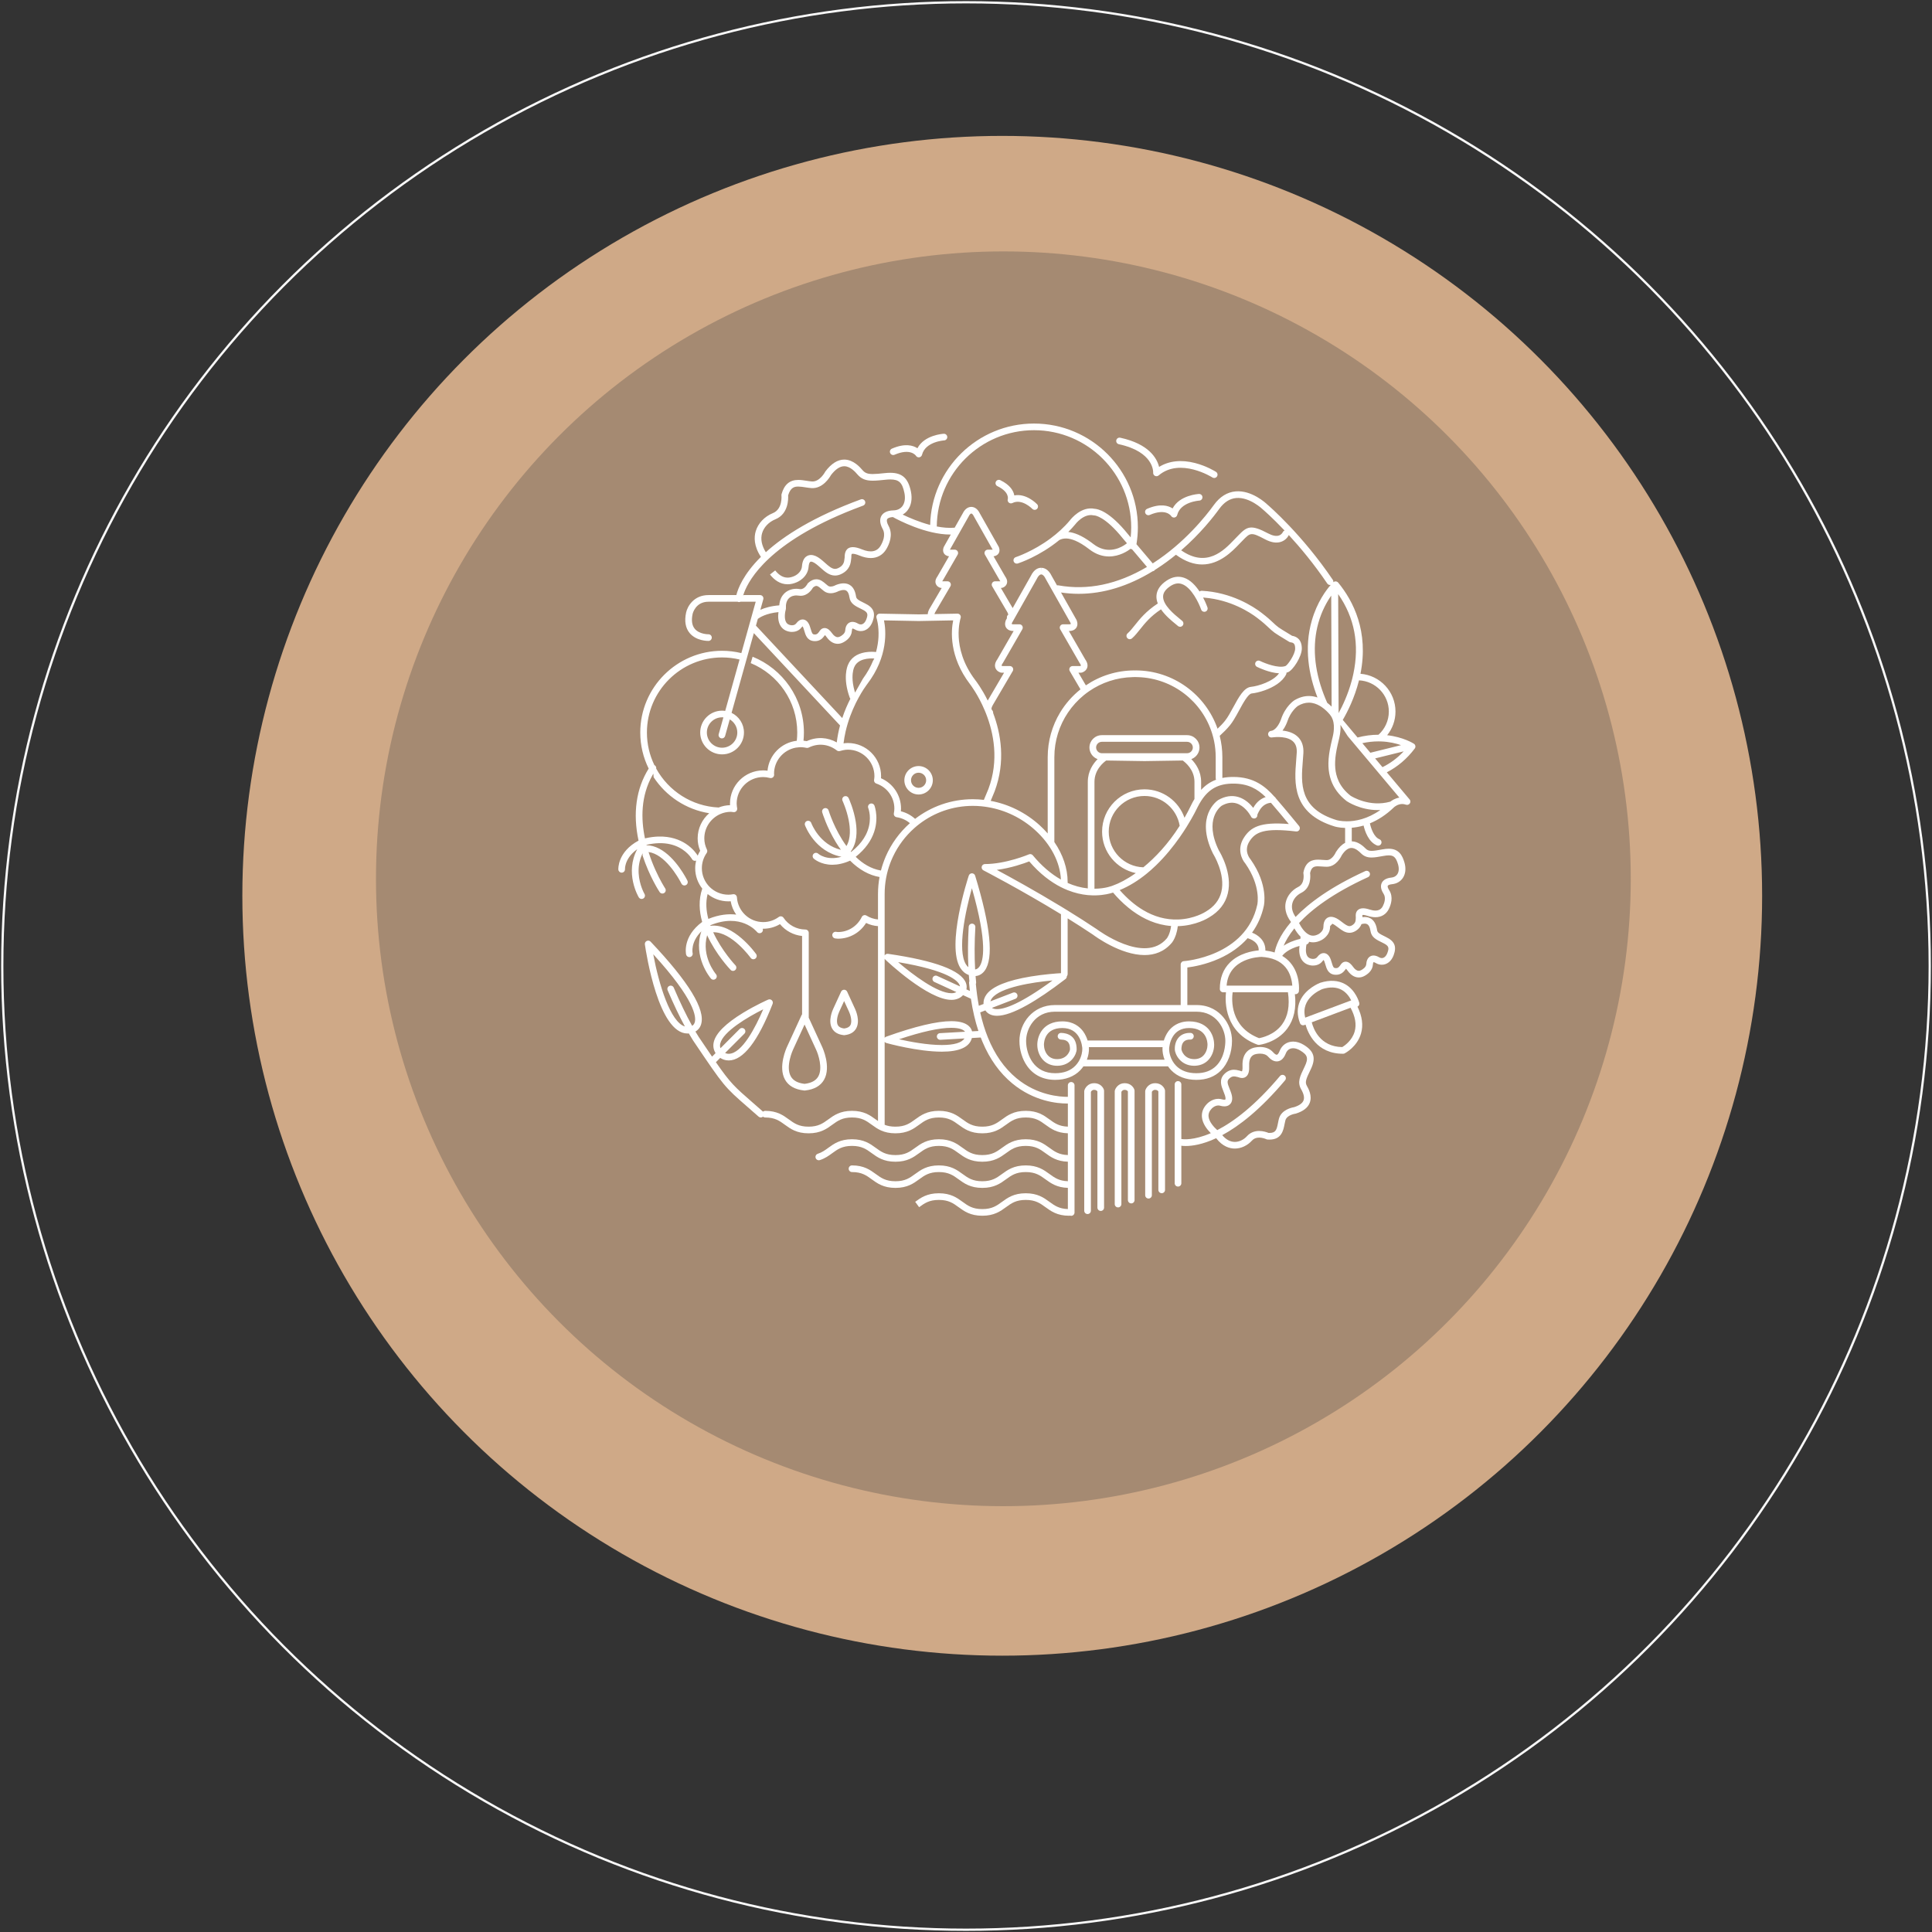 <?xml version="1.0" encoding="UTF-8"?>
<svg width="853px" height="853px" viewBox="0 0 853 853" version="1.1" xmlns="http://www.w3.org/2000/svg" xmlns:xlink="http://www.w3.org/1999/xlink">
    <rect x="0" y="0" width="853" height="853" fill="#333333" stroke="none"/>
    <!-- Generator: sketchtool 53 (72520) - https://sketchapp.com -->
    <title>A42F75AF-31B1-49DC-AF37-B382910F5D67</title>
    <desc>Created with sketchtool.</desc>
    <g id="Page-1" stroke="none" stroke-width="1" fill="none" fill-rule="evenodd">
        <g id="01-ABOUT-US-shoufcedar" transform="translate(-277, -1018)">
            <g id="Group-6" transform="translate(278, 1019)">
                <circle id="Oval" fill="#CFA987" cx="441.5" cy="394.5" r="335.5"></circle>
                <circle id="Oval-Copy-2" fill="#A58A72" cx="442" cy="387" r="277"></circle>
                <circle id="Oval" stroke="#F9F9F9" cx="425.5" cy="425.5" r="425.5"></circle>
                <g id="Group-Copy" transform="translate(272, 186)">
                    <path d="M325.098,268.423 C323.962,272.433 320.622,274.702 319.629,275.3 C309.705,275.151 306.846,267.102 306.157,264.355 L323.277,257.928 C325.366,261.775 325.982,265.302 325.098,268.423 M310.872,249.676 C314.21,248.646 317.075,248.771 319.387,250.046 C321.546,251.238 322.851,253.227 323.566,254.683 L303.269,262.302 C301.062,253.724 310.118,249.972 310.872,249.676 M327.134,255.767 C327.075,255.539 325.637,250.161 320.837,247.494 C317.78,245.793 314.116,245.59 309.951,246.889 C309.923,246.896 309.898,246.905 309.87,246.918 C309.61,247.014 303.474,249.378 300.988,254.881 C299.632,257.884 299.625,261.202 300.966,264.739 C301.189,265.325 301.748,265.687 302.342,265.686 C302.513,265.686 302.688,265.656 302.857,265.593 L303.411,265.385 C304.448,269.048 308.219,278.239 319.909,278.239 C319.945,278.239 319.985,278.239 320.022,278.238 C320.251,278.236 320.477,278.183 320.681,278.078 C320.908,277.964 326.211,275.208 327.914,269.263 C328.954,265.632 328.422,261.668 326.342,257.458 C326.966,257.162 327.314,256.458 327.134,255.767" id="Fill-4639" fill="#FFFFFF"></path>
                    <path d="M291.689,306.853 C291.508,307.506 291.377,308.179 291.249,308.828 C290.672,311.784 290.27,313.206 287.493,313.206 C287.352,313.206 287.205,313.2 287.057,313.194 C286.414,312.924 284.788,312.328 282.924,312.328 C280.774,312.328 278.927,313.118 277.577,314.611 C276.133,316.211 274.121,317.164 272.193,317.164 C270.186,317.164 268.283,316.134 266.633,314.18 C274.078,310.169 283.474,302.925 294.378,289.971 C294.903,289.351 294.821,288.425 294.201,287.903 C293.579,287.381 292.65,287.462 292.129,288.083 C281.065,301.228 271.653,308.243 264.43,311.957 C262.91,310.609 260.807,308.275 260.593,305.967 C260.474,304.694 260.937,303.535 262.034,302.397 C262.045,302.383 263.277,301.078 264.893,301.078 C265.166,301.078 265.444,301.116 265.714,301.19 C266.382,301.376 267.005,301.47 267.559,301.47 C269.106,301.47 269.944,300.77 270.373,300.182 C271.145,299.128 271.232,297.628 270.627,295.727 C270.405,295.028 270.138,294.367 269.879,293.726 C268.905,291.306 268.632,290.293 269.644,289.275 C270.337,288.575 271.051,288.234 271.828,288.234 C272.254,288.234 272.633,288.329 272.969,288.413 C273.157,288.458 273.336,288.504 273.515,288.527 C273.569,288.544 273.629,288.568 273.698,288.592 C274.101,288.733 274.709,288.949 275.397,288.949 C276.197,288.949 276.901,288.654 277.433,288.097 C278.275,287.218 278.621,285.782 278.521,283.578 C278.386,280.545 279.405,278.794 281.549,278.372 C282.161,278.254 282.764,278.192 283.339,278.192 C284.915,278.192 286.111,278.642 286.893,279.531 C288.119,280.918 289.395,281.621 290.684,281.621 C291.893,281.621 293.572,281.011 294.701,278.098 C295.277,276.619 296.427,275.805 297.941,275.805 C298.925,275.805 300.021,276.16 301.114,276.833 C304.164,278.708 304.908,280.067 303.006,283.96 C300.932,288.204 299.68,290.765 301.481,293.946 C302.665,296.032 303.001,297.645 302.509,298.879 C302.013,300.124 300.616,301.114 298.354,301.827 C297.456,301.971 292.784,302.908 291.689,306.853 M302.657,274.333 C301.1,273.375 299.469,272.87 297.941,272.87 C295.209,272.87 292.975,274.427 291.961,277.037 C291.573,278.039 291.073,278.687 290.684,278.687 C290.386,278.687 289.813,278.398 289.101,277.589 C287.753,276.064 285.761,275.256 283.339,275.256 C282.573,275.256 281.784,275.336 280.984,275.492 C279.265,275.829 275.297,277.304 275.585,283.709 C275.656,285.263 275.437,285.842 275.345,286.01 C275.162,285.995 274.885,285.895 274.678,285.824 C274.421,285.732 274.178,285.647 273.921,285.62 C273.853,285.609 273.773,285.587 273.676,285.563 C273.252,285.458 272.613,285.299 271.828,285.299 C270.249,285.299 268.812,285.942 267.556,287.207 C265.088,289.694 266.233,292.538 267.153,294.822 C267.39,295.412 267.637,296.021 267.825,296.617 C268.203,297.803 268.081,298.342 268.002,298.448 C267.989,298.466 267.873,298.534 267.559,298.534 C267.268,298.534 266.912,298.475 266.499,298.361 C265.972,298.216 265.431,298.143 264.893,298.143 C261.95,298.143 259.941,300.331 259.891,300.388 C258.213,302.129 257.465,304.099 257.667,306.247 C257.94,309.131 259.933,311.665 261.581,313.305 C254.033,316.568 249.431,316.031 248.575,315.884 L248.575,291.787 C248.575,290.976 247.917,290.32 247.106,290.32 C246.293,290.32 245.637,290.976 245.637,291.787 L245.637,335.412 C245.637,336.224 246.293,336.881 247.106,336.881 C247.917,336.881 248.575,336.224 248.575,335.412 L248.575,318.857 C249.047,318.918 249.701,318.972 250.533,318.972 C253.242,318.972 257.817,318.389 263.948,315.528 C266.838,319.281 269.998,320.102 272.193,320.102 C274.94,320.102 277.769,318.783 279.761,316.577 C280.559,315.693 281.593,315.263 282.924,315.263 C284.583,315.263 286.043,315.957 286.053,315.959 C286.22,316.042 286.402,316.091 286.589,316.105 C286.904,316.13 287.205,316.142 287.493,316.142 C292.813,316.142 293.609,312.08 294.135,309.393 C294.257,308.769 294.372,308.183 294.522,307.636 C295.186,305.245 298.84,304.722 298.872,304.718 C298.954,304.708 299.037,304.691 299.117,304.665 C302.332,303.675 304.393,302.095 305.24,299.963 C306.491,296.824 304.646,293.571 304.04,292.501 C303.096,290.833 303.502,289.638 305.648,285.247 C308.101,280.226 307.262,277.165 302.657,274.333" id="Fill-4641" fill="#FFFFFF"></path>
                    <path d="M332.087,224.037 C332.516,226.86 334.554,227.848 337.64,229.34 C340.24,230.6 340.388,231.451 339.545,233.731 C339.02,235.157 338.1,236.007 337.085,236.007 C336.7,236.007 336.308,235.891 335.923,235.664 C335.032,235.135 334.192,234.867 333.424,234.867 C331.985,234.867 330.388,235.861 330.228,238.654 C330.146,240.076 328.591,241.017 327.927,241.355 C327.572,241.535 327.24,241.622 326.908,241.622 C326.071,241.622 325.226,241.033 324.395,239.871 C323.695,238.893 322.597,237.593 321.136,237.593 C319.747,237.593 319.037,238.71 318.735,239.188 C318.716,239.219 318.699,239.248 318.68,239.274 C318.604,239.356 318.52,239.46 318.424,239.584 C318.047,240.065 317.62,240.561 316.519,240.421 C315.792,240.331 315.552,239.958 315.004,238.074 C314.863,237.588 314.716,237.085 314.524,236.573 C313.624,234.167 312.197,233.809 311.428,233.809 C310.395,233.809 309.437,234.396 308.58,235.557 C308.083,236.232 307.278,236.373 306.691,236.373 C306.477,236.373 306.339,236.351 306.304,236.347 C305.326,236.21 304.639,235.817 304.204,235.146 C303.288,233.729 303.549,231.313 303.834,229.98 C304.432,229.858 304.871,229.39 304.978,228.818 C305.534,228.967 306.116,229.051 306.728,229.051 L306.73,229.051 C307.98,229.051 309.259,228.705 310.48,228.042 C310.635,227.965 314.242,226.119 314.242,222.198 C314.242,222.181 314.244,222.048 314.255,221.874 C314.642,221.536 314.968,221.178 315.235,220.843 C315.496,220.937 315.838,221.1 316.28,221.389 C316.804,221.729 317.328,222.128 317.833,222.515 C319.329,223.657 320.877,224.839 322.813,224.839 C323.648,224.839 324.48,224.611 325.288,224.159 C326.92,223.244 327.716,222.073 328.108,221.016 C328.629,220.872 329.102,220.793 329.517,220.793 C330.544,220.793 331.656,221.179 332.087,224.037 L332.087,224.037 Z M293.75,230.537 C294.596,228.526 296.036,225.915 298.481,222.892 C299.134,224.058 300.048,225.419 301.226,226.568 C301.176,226.868 301.141,227.188 301.12,227.518 C297.78,228.283 295.404,229.428 293.75,230.537 L293.75,230.537 Z M294.471,239.952 C296.772,242.647 297.404,246.018 297.556,248.169 L268.564,248.169 C269.522,235.886 282.996,235.488 284.005,235.476 C288.65,235.75 292.172,237.256 294.471,239.952 L294.471,239.952 Z M293.023,265.335 C289.64,269.915 284.252,271.122 282.884,271.36 C270.079,266.411 270.77,254.393 271.219,251.106 L295.636,251.106 C296.521,257.005 295.644,261.788 293.023,265.335 L293.023,265.335 Z M279.796,224.782 C282.281,221.325 284.037,217.393 284.984,213.037 C285.073,212.665 287.105,203.749 279.172,192.474 C279.14,192.427 279.1,192.378 279.063,192.336 C278.936,192.192 275.952,188.751 278.626,184.51 C281.286,180.288 285.207,178.443 299.255,180.097 C299.851,180.168 300.427,179.868 300.714,179.345 C301.004,178.82 300.943,178.174 300.566,177.711 C300.503,177.634 294.384,170.137 290.29,165.437 C290.17,165.158 289.966,164.921 289.694,164.761 C285.636,160.19 280.586,156.033 271.504,156.033 C269.777,156.033 268.18,156.182 266.688,156.476 L266.688,147.288 C266.688,144.042 266.277,140.887 265.512,137.874 C266.997,136.509 268.623,134.971 270.112,133.125 C270.668,132.434 271.211,131.634 271.745,130.772 C272.556,129.467 273.338,128.028 274.105,126.613 C275.773,123.54 278.058,119.334 279.636,119.173 C281.072,119.026 283.214,118.564 285.47,117.752 C289.166,116.419 293.164,114.145 294.848,110.753 C294.968,110.511 295.01,110.248 294.992,109.993 C295.206,109.937 295.42,109.874 295.626,109.795 C297.904,108.94 301.768,102.865 301.768,99.354 C301.768,95.123 299.232,93.994 297.484,93.718 C296.985,93.41 296.371,93.038 295.721,92.643 C294.122,91.674 292.132,90.469 291.508,90 C290.512,89.255 289.87,88.651 289.06,87.883 C287.965,86.85 286.604,85.565 283.848,83.467 C280.347,80.795 270.773,74.504 257.569,73.834 C257.204,73.815 256.869,73.934 256.603,74.139 C254.896,71.558 252.585,69.032 249.718,68.068 C247.185,67.216 244.604,67.653 242.05,69.366 C239.206,71.276 237.704,73.547 237.584,76.122 C237.532,77.257 237.761,78.371 238.183,79.442 C232.993,82.838 230.252,86.269 228.03,89.052 C226.904,90.461 225.936,91.678 224.841,92.653 C224.236,93.193 224.183,94.12 224.721,94.725 C225.013,95.051 225.415,95.216 225.82,95.216 C226.168,95.216 226.517,95.094 226.796,94.844 C228.077,93.703 229.17,92.334 230.329,90.88 C232.492,88.169 234.928,85.116 239.589,82.029 C241.504,84.82 244.345,87.137 246.064,88.536 C246.47,88.868 246.81,89.145 247.053,89.36 C247.332,89.61 247.682,89.733 248.03,89.733 C248.435,89.733 248.836,89.567 249.126,89.24 C249.569,88.743 249.606,88.034 249.272,87.494 C249.2,87.377 249.115,87.264 249.005,87.167 C248.74,86.93 248.368,86.625 247.92,86.262 C245.462,84.257 240.342,80.084 240.521,76.256 C240.596,74.641 241.632,73.184 243.69,71.804 C245.468,70.611 247.134,70.296 248.779,70.849 C253.106,72.301 256.415,79.488 257.326,82.137 C257.361,82.241 257.411,82.339 257.468,82.431 C257.822,83.001 258.531,83.273 259.193,83.048 C259.96,82.785 260.369,81.951 260.106,81.184 C260.042,81.002 259.389,79.126 258.18,76.823 C258.383,76.839 258.578,76.854 258.777,76.871 C270.452,77.842 278.902,83.386 282.066,85.803 C284.698,87.806 285.943,88.98 287.039,90.017 C287.885,90.815 288.616,91.505 289.744,92.348 C290.481,92.903 292.37,94.048 294.197,95.154 C294.957,95.615 295.672,96.048 296.202,96.378 C296.392,96.497 296.605,96.568 296.829,96.593 C298.096,96.724 298.828,97.216 298.828,99.354 C298.828,101.92 295.58,106.562 294.59,107.047 C291.44,108.235 285.364,105.827 283.288,104.799 C282.755,104.536 282.142,104.627 281.709,104.979 C281.551,105.107 281.416,105.268 281.32,105.462 C280.958,106.188 281.256,107.068 281.982,107.429 C282.65,107.762 287.343,110.017 291.71,110.276 C289.172,113.846 282.581,115.919 279.336,116.252 C276.216,116.571 273.936,120.768 271.523,125.213 C270.311,127.444 269.058,129.751 267.821,131.284 C266.792,132.561 265.663,133.694 264.561,134.738 C259.346,119.773 245.088,108.998 228.352,108.998 C228.276,108.998 228.204,109.009 228.131,109.021 C228.056,109.009 227.983,108.998 227.906,108.998 C219.951,108.998 212.554,111.434 206.421,115.595 L203.141,110.004 L204.261,110.004 C204.439,110.004 204.616,109.972 204.782,109.909 C206.322,109.325 206.872,108.347 207.06,107.627 C207.471,106.06 206.484,104.589 206.151,104.151 L198.903,91.569 L199.392,91.569 C199.438,91.569 199.484,91.567 199.53,91.563 C201.177,91.408 201.952,90.625 202.308,89.993 C203.128,88.556 202.384,86.906 202.298,86.722 C202.284,86.691 202.268,86.661 202.25,86.631 L195.452,74.593 C198.043,74.975 200.64,75.177 203.243,75.177 C214.123,75.177 225.072,71.84 235.924,65.218 C236.192,65.182 236.453,65.075 236.674,64.888 C236.78,64.8 236.863,64.696 236.936,64.586 C237.198,64.422 237.461,64.265 237.721,64.096 C240.754,62.142 243.578,60.051 246.184,57.922 C250.432,61.047 254.308,62.223 257.765,62.222 C265.477,62.221 271.091,56.376 274.032,53.312 C274.321,53.009 274.592,52.727 274.845,52.47 C275.164,52.146 275.461,51.84 275.74,51.551 C279.004,48.172 279.345,47.82 285.522,51.103 C288.232,52.542 290.64,52.909 292.682,52.19 C294.92,51.403 295.844,49.608 296.02,49.227 C301.038,54.683 307.12,61.944 313.007,70.638 C313.352,71.147 313.958,71.37 314.524,71.252 C312.587,73.451 308.516,78.786 306.164,87.029 C302.713,99.117 304.824,110.974 308.684,120.946 C307.505,120.541 306.233,120.298 304.879,120.298 C302.712,120.298 300.556,120.933 298.428,122.214 C298.264,122.32 294.441,124.865 292.549,130.696 C292.122,131.932 290.551,135.213 288.426,135.648 C288.217,135.677 288.104,135.698 288.104,135.698 C287.323,135.834 286.791,136.565 286.902,137.349 C287.012,138.132 287.716,138.689 288.51,138.603 C288.64,138.59 288.77,138.57 288.896,138.549 C290.237,138.373 295.584,137.909 298.115,140.582 C299.179,141.707 299.642,143.26 299.526,145.332 C299.466,146.411 299.376,147.523 299.28,148.701 C298.474,158.577 297.375,172.104 316.225,177.883 C316.304,177.909 318.064,178.454 320.882,178.542 L320.882,184.901 C320.882,184.977 320.892,185.048 320.904,185.12 C319.451,185.856 318.1,187.192 316.867,189.119 C316.822,189.186 316.784,189.262 316.752,189.336 C316.738,189.369 315.259,192.749 312.773,192.749 C312.207,192.749 311.608,192.701 310.975,192.652 C310.312,192.601 309.628,192.548 308.945,192.548 C306.641,192.548 303.467,193.126 302.485,198.126 C302.45,198.308 302.448,198.495 302.483,198.679 C302.49,198.722 303.263,203.045 300.208,204.572 C297.337,206.004 295.262,208.577 294.655,211.454 C294.232,213.454 294.334,216.532 296.999,220.073 C291.644,226.334 290.165,231.272 289.757,233.537 C288.499,233.133 287.136,232.849 285.678,232.68 C285.809,228.224 282.348,225.733 279.796,224.782 L279.796,224.782 Z M206.868,280.877 C207.572,279.03 207.832,277.238 207.786,275.882 C207.778,275.701 207.76,275.518 207.745,275.336 L240.293,275.336 C240.278,275.519 240.258,275.703 240.252,275.885 C240.208,277.24 240.469,279.032 241.176,280.877 L206.868,280.877 Z M255.203,286.835 L255.17,286.835 C251.372,286.827 248.363,285.705 246.225,283.497 C243.722,280.908 243.138,277.552 243.188,275.982 C243.198,275.775 243.328,272.954 244.908,270.508 C246.153,268.579 248.298,266.883 251.995,266.883 C259.735,266.883 260.127,273.043 260.127,274.279 C260.127,275.712 259.628,277.736 258.227,279.119 C257.197,280.133 255.824,280.641 254.195,280.619 C249.771,280.562 248.64,276.844 248.623,276.283 C248.601,275.611 248.66,273.933 249.691,272.895 C250.328,272.253 251.282,271.943 252.548,271.974 C252.56,271.976 252.573,271.976 252.585,271.976 C253.38,271.976 254.034,271.342 254.053,270.544 C254.073,269.733 253.434,269.061 252.621,269.041 C250.716,268.989 249.152,269.489 247.959,270.508 C247.837,270.61 247.717,270.714 247.604,270.828 C245.768,272.678 245.652,275.328 245.687,276.378 C245.742,278.191 247.938,283.474 254.158,283.554 C256.591,283.56 258.707,282.772 260.294,281.207 C262.029,279.492 263.065,276.903 263.065,274.279 C263.065,273.131 262.847,270.187 260.822,267.664 C259.461,265.969 256.825,263.947 251.995,263.947 C247.127,263.947 244.333,266.334 242.846,268.336 C242.359,268.991 241.936,269.729 241.573,270.508 C241.291,271.114 241.049,271.749 240.852,272.4 L207.19,272.4 C206.993,271.749 206.752,271.116 206.469,270.508 C206.104,269.729 205.682,268.991 205.197,268.336 C203.709,266.334 200.917,263.947 196.052,263.947 C187.308,263.947 184.976,270.441 184.976,274.279 C184.976,276.905 186.012,279.496 187.749,281.209 C189.334,282.773 191.44,283.58 193.882,283.554 C199.916,283.477 202.354,278.426 202.354,276.29 C202.356,273.326 201.364,271.56 200.052,270.508 C198.627,269.367 196.824,269.068 195.489,269.04 C194.669,269.026 194.006,269.665 193.988,270.475 C193.97,271.286 194.613,271.959 195.425,271.976 C198.935,272.051 199.416,274.093 199.415,276.331 C199.408,276.858 198.266,280.562 193.844,280.619 C192.204,280.653 190.842,280.134 189.813,279.121 C188.415,277.739 187.915,275.714 187.915,274.279 C187.915,273.043 188.307,266.883 196.052,266.883 C199.755,266.883 201.899,268.579 203.141,270.508 C204.716,272.952 204.842,275.771 204.848,275.981 C204.887,277.158 204.573,279.328 203.368,281.435 C203.3,281.551 203.228,281.667 203.153,281.784 C202.783,282.378 202.341,282.961 201.812,283.51 C199.676,285.717 196.669,286.835 192.874,286.835 C188.531,286.835 185.167,285.188 182.869,281.94 C181.094,279.428 180.033,275.922 180.033,272.562 C180.033,267.209 183.975,259.674 192.74,259.674 L255.304,259.674 C264.064,259.674 268.004,267.209 268.004,272.562 C268.004,274.203 267.714,279.851 263.978,283.575 C261.809,285.738 258.856,286.835 255.203,286.835 L255.203,286.835 Z M280.324,169.689 C278.956,167.948 276.762,165.802 273.782,164.901 C270.921,164.037 267.931,164.475 264.895,166.208 C264.869,166.221 264.844,166.237 264.819,166.255 C264.708,166.326 262.064,168.093 260.512,171.963 C259.128,175.421 258.358,181.332 262.541,189.854 C262.565,189.901 262.592,189.949 262.62,189.994 C262.677,190.081 268.167,198.846 266.235,206.796 C265.354,210.421 263.022,213.363 259.298,215.537 C259.277,215.55 259.256,215.563 259.233,215.576 C259.185,215.608 254.352,218.728 247.134,218.971 C241.772,219.148 236.608,217.742 231.676,214.796 C228.112,212.666 224.668,209.727 221.365,205.983 C225.639,204.221 229.566,201.726 233.116,198.856 C233.792,198.31 234.45,197.75 235.099,197.179 C235.867,196.503 236.614,195.811 237.342,195.109 C241.533,191.064 245.067,186.645 247.876,182.637 C248.46,181.803 249.015,180.986 249.536,180.195 C250.014,179.47 250.464,178.768 250.886,178.091 C252.405,175.661 253.574,173.571 254.37,172.075 C254.928,171.022 255.304,170.259 255.487,169.88 C255.603,169.641 255.72,169.419 255.838,169.187 C256.312,168.255 256.8,167.394 257.308,166.602 C260.742,161.234 265.052,158.967 271.504,158.967 C277.996,158.967 282.126,161.28 285.804,164.921 C283.997,165.496 281.892,166.821 280.324,169.689 L280.324,169.689 Z M167.183,258.544 L167.183,258.544 C166.064,258.544 165.38,258.286 164.961,257.982 L175.302,253.999 C176.058,253.707 176.436,252.855 176.144,252.101 C175.852,251.343 175,250.967 174.242,251.259 L164.278,255.098 C164.404,254.631 164.628,254.18 164.969,253.729 C168.612,248.919 182.752,246.683 191.708,245.877 C177.57,256.256 170.588,258.544 167.183,258.544 L167.183,258.544 Z M159.17,257.067 C158.599,254.021 158.158,250.811 157.848,247.444 C157.949,247.217 158,246.963 157.973,246.699 C157.881,245.795 157.799,244.879 157.726,243.949 C158.782,243.858 160.402,243.391 161.736,241.589 C165.792,236.115 164.377,221.992 157.532,199.615 C157.345,199.003 156.783,198.583 156.142,198.575 L156.128,198.575 C155.494,198.575 154.93,198.982 154.732,199.583 C154.316,200.834 144.67,230.365 151.017,240.39 C151.971,241.896 153.22,242.931 154.746,243.483 C154.816,244.418 154.895,245.34 154.983,246.25 C154.882,246.471 154.83,246.716 154.852,246.975 C154.955,248.177 155.076,249.357 155.212,250.519 L153.677,249.815 C153.861,249.018 153.87,248.041 153.466,246.972 C151.377,241.453 139.806,237.13 119.068,234.124 C118.468,234.037 117.88,234.331 117.584,234.854 L117.584,221.795 L117.584,220.316 L117.584,218.835 L117.584,207.681 C117.584,202.931 118.446,198.379 120.012,194.168 C120.197,193.674 120.389,193.185 120.595,192.701 C120.8,192.205 121.022,191.718 121.25,191.233 C123.521,186.396 126.761,182.099 130.721,178.592 C131.084,178.271 131.451,177.948 131.827,177.639 C132.208,177.326 132.599,177.024 132.992,176.724 C139.53,171.756 147.679,168.799 156.511,168.799 C157.736,168.799 158.956,168.859 160.166,168.968 C160.678,169.016 161.188,169.078 161.699,169.143 C162.203,169.209 162.706,169.287 163.206,169.371 C170.896,170.668 178.14,174.174 184.085,179.574 C190.979,185.836 195.054,193.707 195.404,201.33 C191.009,198.844 186.826,195.254 182.992,190.621 C182.574,190.12 181.877,189.951 181.28,190.206 C181.18,190.249 171.143,194.491 161.869,194.491 C161.192,194.491 160.604,194.954 160.442,195.613 C160.283,196.27 160.593,196.953 161.196,197.263 C161.403,197.37 177.736,205.827 195.437,216.651 L195.437,242.665 C193.248,242.792 187.935,243.172 182.113,244.132 C171.83,245.829 165.273,248.462 162.627,251.957 C161.618,253.288 161.161,254.734 161.245,256.268 L159.17,257.067 Z M173.913,291.317 C183.581,299.314 193.896,300.214 198.04,300.214 C198.195,300.214 198.338,300.211 198.476,300.21 L198.476,310.424 C194.553,310.296 192.587,308.869 190.331,307.224 C187.903,305.453 185.147,303.447 179.876,303.447 C174.6,303.447 171.848,305.453 169.42,307.224 C167.055,308.948 165.011,310.436 160.696,310.436 C156.381,310.436 154.34,308.948 151.976,307.224 C149.547,305.453 146.795,303.447 141.521,303.447 C136.248,303.447 133.497,305.453 131.069,307.224 C128.704,308.948 126.66,310.436 122.345,310.436 C120.36,310.436 118.86,310.121 117.584,309.611 L117.584,308.873 L117.584,272.979 C117.774,273.229 118.04,273.418 118.357,273.505 C118.92,273.661 132.241,277.325 142.82,277.326 L142.824,277.326 C150.625,277.326 155.073,275.293 156.095,271.292 L160.008,271.07 C160.263,271.735 160.526,272.392 160.797,273.035 C163.998,280.622 168.375,286.736 173.913,291.317 L173.913,291.317 Z M142.097,272.084 C142.127,272.084 142.153,272.083 142.183,272.083 L152.82,271.479 C151.568,273.41 148.224,274.39 142.824,274.39 L142.82,274.39 C136.428,274.39 128.774,272.938 123.934,271.849 C134.004,268.493 141.761,266.793 147.029,266.793 C151.012,266.793 152.46,267.791 152.968,268.386 C153.008,268.432 153.038,268.477 153.07,268.523 L142.016,269.152 C141.204,269.197 140.584,269.89 140.632,270.699 C140.676,271.481 141.324,272.084 142.097,272.084 L142.097,272.084 Z M157.627,222.352 C157.675,221.543 157.057,220.848 156.247,220.8 C155.438,220.755 154.741,221.369 154.693,222.18 C154.321,228.459 154.276,234.428 154.543,240.022 C154.152,239.702 153.807,239.303 153.501,238.82 C149.556,232.59 153.249,215.264 156.107,205.154 C163.092,229.562 161.215,237.358 159.373,239.843 C158.743,240.695 158.056,240.961 157.529,241.019 C157.204,235.208 157.237,228.954 157.627,222.352 L157.627,222.352 Z M147.055,254.452 C149.18,254.452 150.933,253.729 152.203,252.368 L155.67,253.963 C156.44,259.109 157.545,263.854 158.981,268.187 L156.188,268.346 C156.044,267.8 155.78,267.192 155.298,266.591 C153.836,264.777 151.052,263.857 147.029,263.857 C140.632,263.857 130.95,266.163 118.254,270.708 C117.98,270.807 117.752,270.985 117.584,271.205 L117.584,236.305 C117.654,236.427 117.738,236.541 117.847,236.641 C118.612,237.37 136.743,254.452 147.055,254.452 L147.055,254.452 Z M140.782,243.883 C140.045,243.545 139.172,243.865 138.833,244.602 C138.493,245.338 138.815,246.21 139.552,246.549 L149.25,251.009 C148.653,251.348 147.932,251.516 147.055,251.516 C140.871,251.516 130.027,243.367 123.524,237.79 C145.695,241.508 149.918,246.064 150.688,247.937 C150.773,248.144 150.816,248.332 150.838,248.508 L140.782,243.883 Z M82.227,291.533 L82.227,291.533 C79.249,291.196 77.209,290.1 76.173,288.267 C73.686,283.871 77.11,276.488 77.151,276.4 L82.227,265.35 L87.309,276.415 C88.281,278.467 90.349,284.599 88.284,288.261 C87.247,290.097 85.207,291.194 82.227,291.533 L82.227,291.533 Z M39.737,218.708 C38.787,215.109 38.502,211.352 39.42,207.721 C41.934,209.742 45.128,210.955 48.602,210.955 C48.93,210.955 49.263,210.941 49.604,210.913 C49.979,213.082 50.828,215.081 52.037,216.807 C48.735,216.408 44.606,216.74 39.737,218.708 L39.737,218.708 Z M29.728,185.486 C27.165,183.827 23.172,182.169 17.62,182.349 C15.9,182.405 14.035,182.633 12.01,183.097 C11.922,183.116 11.84,183.146 11.762,183.18 C9.942,174.512 9.913,164.465 15.042,155.303 C15.18,155.06 15.322,154.817 15.465,154.575 L15.588,156.152 C21.06,164.482 29.879,170.424 40.125,172.049 C37.004,174.741 35.024,178.721 35.024,183.158 C35.024,185.03 35.397,186.867 36.133,188.632 C35.707,189.321 35.348,190.041 35.043,190.78 C34.728,190.244 33.088,187.66 29.728,185.486 L29.728,185.486 Z M75.234,77.223 C76.331,76.063 77.817,75.89 78.605,75.89 C78.923,75.89 79.236,75.918 79.544,75.971 C79.852,76.024 80.168,76.051 80.476,76.051 C83.616,76.051 85.436,73.324 85.956,72.412 C86.52,71.931 87.012,71.688 87.424,71.688 C88.104,71.688 88.88,72.36 89.704,73.07 C90.072,73.388 90.455,73.718 90.863,74.018 C91.676,74.617 92.642,74.922 93.732,74.922 C95.4,74.922 96.863,74.195 97.312,73.949 C98.137,73.641 98.863,73.487 99.468,73.487 C100.497,73.487 101.606,73.871 102.039,76.728 C102.467,79.552 104.506,80.54 107.592,82.033 C110.191,83.293 110.339,84.145 109.497,86.424 C108.97,87.85 108.049,88.701 107.036,88.701 C106.651,88.701 106.26,88.584 105.874,88.356 C104.983,87.827 104.142,87.559 103.375,87.559 C101.936,87.559 100.339,88.555 100.178,91.346 C100.097,92.768 98.542,93.709 97.877,94.048 C97.525,94.228 97.191,94.315 96.859,94.315 C96.022,94.315 95.176,93.726 94.345,92.564 C93.645,91.587 92.548,90.286 91.088,90.286 C89.699,90.286 88.988,91.403 88.686,91.881 C88.666,91.911 88.648,91.94 88.632,91.966 C88.556,92.048 88.47,92.153 88.374,92.276 C87.999,92.758 87.572,93.252 86.47,93.113 C85.743,93.023 85.503,92.649 84.956,90.767 C84.812,90.282 84.666,89.778 84.475,89.267 C83.574,86.859 82.149,86.501 81.377,86.501 C80.346,86.501 79.389,87.089 78.532,88.249 C78.035,88.924 77.229,89.066 76.642,89.066 C76.429,89.066 76.291,89.045 76.256,89.04 C75.276,88.904 74.589,88.51 74.156,87.839 C73.075,86.169 73.631,83.109 73.934,82.071 C73.943,82.039 73.947,82.007 73.952,81.973 C73.962,81.937 73.97,81.9 73.976,81.862 C73.986,81.799 73.988,81.734 73.988,81.669 C73.988,81.647 73.995,81.625 73.993,81.601 C73.993,81.596 73.992,81.592 73.992,81.587 L73.992,81.572 C73.885,79.671 74.303,78.207 75.234,77.223 L75.234,77.223 Z M55.359,75.733 L55.112,75.926 C55.13,75.864 55.15,75.798 55.17,75.733 C55.949,73.196 58.146,68.114 64.172,61.872 C64.535,61.498 64.905,61.121 65.295,60.739 C65.664,60.377 66.048,60.01 66.443,59.641 C73.605,52.951 85.132,45.205 103.664,37.913 C105.093,37.352 106.56,36.792 108.075,36.235 C108.835,35.955 109.226,35.112 108.946,34.351 C108.667,33.592 107.822,33.199 107.06,33.48 C86.191,41.148 73.204,49.493 65.119,56.82 C63.292,53.874 62.719,50.988 63.468,48.423 C64.249,45.749 66.448,43.448 69.35,42.268 C75.136,39.91 75.067,33.25 74.97,31.713 C76.036,28.131 77.842,27.824 79.458,27.824 C80.439,27.824 81.503,27.99 82.628,28.165 C83.468,28.294 84.336,28.428 85.197,28.493 C90.271,28.881 93.36,23.694 93.853,22.798 C95.851,20.175 97.836,18.847 99.755,18.847 C102.454,18.847 104.759,21.532 105.519,22.416 C107.254,24.437 109.17,25.226 112.345,25.226 C113.94,25.226 115.92,25.027 117.979,24.804 C118.743,24.721 119.444,24.68 120.068,24.68 C123.9,24.68 125.354,26.058 126.298,30.576 C126.808,33.022 126.47,35.148 125.344,36.564 C124.452,37.683 123.134,38.295 121.528,38.332 C118.199,38.409 116.768,39.692 116.153,40.754 C115.542,41.815 115.142,43.682 116.717,46.555 C118.178,49.213 116.751,52.351 115.771,53.986 C114.196,56.609 111.37,57.126 107.567,55.556 C105.956,54.892 104.648,54.57 103.569,54.57 C100.589,54.57 99.948,56.881 99.933,58.818 C99.933,58.937 99.936,59.041 99.928,59.124 C99.88,59.343 99.856,59.569 99.829,59.828 C99.709,60.971 99.531,62.696 97.071,63.836 C96.58,64.063 96.128,64.173 95.688,64.173 C94.252,64.173 92.876,62.945 91.28,61.522 C90.621,60.933 89.937,60.323 89.196,59.755 C87.703,58.611 86.317,58.032 85.077,58.032 C83.989,58.032 81.42,58.517 81.076,63.014 C80.848,65.981 77.852,67.268 77.689,67.338 C76.661,67.797 75.671,68.03 74.745,68.03 C72.458,68.03 70.64,66.605 69.264,64.845 L68.113,65.746 L66.956,66.652 C68.79,68.996 71.344,70.964 74.745,70.964 C76.087,70.964 77.48,70.646 78.841,70.038 C79.037,69.959 83.638,68.033 84.007,63.239 C84.06,62.555 84.268,60.968 85.077,60.968 C85.339,60.968 86.092,61.077 87.408,62.085 C88.061,62.586 88.704,63.158 89.323,63.71 C91.195,65.382 93.13,67.109 95.688,67.109 C96.552,67.109 97.432,66.904 98.308,66.499 C102.28,64.658 102.61,61.486 102.752,60.132 C102.769,59.985 102.777,59.862 102.795,59.773 C102.869,59.475 102.872,59.18 102.873,58.84 C102.883,57.505 103.013,57.505 103.569,57.505 C104.035,57.505 104.911,57.637 106.444,58.271 C108.236,59.009 109.92,59.384 111.449,59.384 C114.356,59.384 116.785,58.004 118.291,55.495 C119.597,53.322 121.462,49.087 119.296,45.144 C118.589,43.856 118.372,42.792 118.7,42.222 C119.003,41.701 119.91,41.368 121.211,41.286 C123.538,42.573 135.714,49.005 146.551,49.005 C146.632,49.005 146.712,48.997 146.792,48.997 L143.768,54.353 C143.749,54.384 143.734,54.414 143.719,54.446 C143.598,54.699 143.03,56.031 143.722,57.251 C144.028,57.788 144.672,58.452 146.008,58.607 L140.829,67.596 C140.513,68.01 139.744,69.199 140.091,70.52 C140.256,71.144 140.728,71.994 142.034,72.49 C142.202,72.552 142.376,72.585 142.556,72.585 L142.78,72.585 L137.411,81.743 C137.263,81.986 136.672,83.024 136.594,84.18 L132.594,84.254 L115.424,83.932 C114.961,83.92 114.493,84.148 114.211,84.534 C113.928,84.919 113.852,85.42 114.004,85.871 C114.015,85.906 115.114,89.227 114.86,94.249 C114.765,96.107 114.464,98.366 113.777,100.876 C113.087,100.798 111.129,100.63 108.943,101.009 C105.208,101.654 102.604,103.556 101.408,106.512 C101.252,106.851 100.655,108.29 100.484,110.717 C100.313,113.172 100.574,116.639 102.164,121.011 C102.233,121.192 102.333,121.349 102.454,121.485 C101.219,123.906 99.943,126.791 98.864,130.039 L63.129,91.768 L60.756,89.225 L61.59,86.237 C62.421,85.606 65.258,83.783 70.7,83.25 C70.466,84.988 70.438,87.493 71.681,89.423 C72.579,90.819 74.021,91.692 75.801,91.939 C75.86,91.951 76.181,92.001 76.642,92.001 C77.676,92.001 79.608,91.74 80.897,89.992 C81.083,89.74 81.229,89.597 81.325,89.517 C81.426,89.647 81.571,89.892 81.723,90.294 C81.874,90.704 82.007,91.153 82.132,91.587 C82.636,93.314 83.324,95.679 86.104,96.027 C86.356,96.059 86.604,96.073 86.844,96.073 C89.137,96.073 90.267,94.626 90.692,94.08 C90.73,94.033 90.76,93.993 90.76,93.989 C90.936,93.818 91.055,93.633 91.168,93.454 C91.179,93.436 91.192,93.414 91.208,93.391 C91.373,93.542 91.624,93.809 91.955,94.27 C93.716,96.733 95.594,97.25 96.859,97.25 C97.655,97.25 98.446,97.052 99.212,96.663 C100.6,95.958 102.95,94.349 103.113,91.515 C103.152,90.823 103.317,90.529 103.375,90.494 C103.456,90.494 103.771,90.523 104.373,90.88 C105.208,91.374 106.13,91.637 107.036,91.637 C109.333,91.637 111.283,90.068 112.254,87.441 C113.682,83.578 112.702,81.246 108.873,79.392 C105.664,77.837 105.113,77.404 104.944,76.29 C104.225,71.545 101.57,70.55 99.468,70.55 C98.476,70.55 97.364,70.784 96.16,71.245 C96.086,71.274 96.008,71.311 95.94,71.351 C95.931,71.358 94.838,71.986 93.732,71.986 C93.278,71.986 92.909,71.879 92.606,71.655 C92.29,71.421 91.968,71.143 91.626,70.848 C90.485,69.866 89.195,68.752 87.424,68.752 C86.193,68.752 85.007,69.292 83.793,70.402 C83.656,70.529 83.544,70.679 83.464,70.846 C83.452,70.869 82.314,73.116 80.476,73.116 C80.334,73.116 80.19,73.103 80.044,73.08 C79.573,72.997 79.091,72.955 78.605,72.955 C76.429,72.955 74.47,73.756 73.098,75.207 C72.218,76.135 71.228,77.732 71.064,80.271 C67.349,80.555 64.608,81.393 62.707,82.239 L64.004,77.595 C64.128,77.153 64.038,76.678 63.76,76.312 C63.481,75.948 63.048,75.733 62.589,75.733 L55.359,75.733 Z M223.272,53.767 C220.771,55.335 215.416,57.603 209.714,53.179 C209.356,52.9 209.006,52.639 208.66,52.386 C204.447,49.31 201.198,48.114 198.664,47.865 C199.682,46.847 200.68,45.764 201.643,44.616 C201.664,44.591 201.684,44.567 201.703,44.541 C201.737,44.492 205.433,39.536 209.867,40.546 C209.999,40.578 210.136,40.589 210.27,40.582 L210.271,40.582 C210.352,40.582 214.819,40.852 222.778,50.755 L224.556,52.852 C224.321,53.046 223.883,53.383 223.272,53.767 L223.272,53.767 Z M228.352,111.935 C228.754,111.935 229.152,111.951 229.549,111.965 C244.935,112.479 257.862,122.838 262.194,136.928 C262.356,137.453 262.506,137.984 262.643,138.518 C262.704,138.759 262.756,139.005 262.812,139.248 C262.886,139.56 262.966,139.871 263.03,140.186 C263.5,142.483 263.748,144.858 263.748,147.288 L263.748,154.77 L263.748,156.61 C263.748,156.843 263.806,157.061 263.905,157.259 C261.392,158.187 259.22,159.659 257.308,161.746 L257.308,158.202 C257.308,153.496 254.943,150.138 252.972,148.159 C254.381,147.65 255.52,146.584 256.12,145.223 C256.417,144.554 256.584,143.814 256.584,143.034 C256.584,140.028 254.135,137.583 251.124,137.583 L250.014,137.583 L214.486,137.583 L213.464,137.583 C210.454,137.583 208.004,140.028 208.004,143.034 C208.004,144.63 208.697,146.062 209.793,147.06 C210.319,147.538 210.935,147.913 211.615,148.158 C209.644,150.138 207.28,153.494 207.28,158.202 L207.28,205.241 C204.261,204.933 201.282,204.114 198.376,202.828 L198.376,202.392 C198.376,196.427 196.298,190.311 192.512,184.77 L192.512,181.974 L192.512,147.288 C192.512,140.019 194.721,133.257 198.504,127.63 C200.46,124.722 202.836,122.12 205.544,119.908 C205.927,119.597 206.316,119.289 206.71,118.992 C207.104,118.698 207.506,118.415 207.911,118.137 C213.416,114.359 220.037,112.1 227.172,111.952 C227.416,111.947 227.66,111.935 227.906,111.935 C227.983,111.935 228.056,111.923 228.131,111.913 C228.204,111.923 228.276,111.935 228.352,111.935 L228.352,111.935 Z M210.944,143.034 C210.944,141.803 211.837,140.778 213.009,140.563 C213.158,140.538 213.308,140.518 213.464,140.518 L251.124,140.518 C252.512,140.518 253.644,141.648 253.644,143.034 C253.644,144.422 252.512,145.552 251.124,145.552 L213.464,145.552 C212.484,145.552 211.641,144.985 211.225,144.167 C211.052,143.825 210.944,143.444 210.944,143.034 L210.944,143.034 Z M232.294,161.494 C221.974,161.494 213.581,169.879 213.581,180.185 C213.581,189.18 219.976,196.71 228.463,198.481 C224.527,201.279 221.004,203.062 218.407,203.969 C218.37,203.981 218.337,203.994 218.304,204.009 C218.267,204.026 215.125,205.361 210.219,205.383 L210.219,158.202 C210.219,152.81 214.212,149.608 215.407,148.771 L232.317,149.035 L249.176,148.771 C250.359,149.607 254.37,152.841 254.37,158.202 L254.37,165.759 C253.84,166.646 253.329,167.588 252.836,168.607 C251.919,170.512 250.96,172.325 249.971,174.062 C247.425,166.754 240.467,161.494 232.294,161.494 L232.294,161.494 Z M231.804,195.928 C223.332,195.668 216.52,188.708 216.52,180.185 C216.52,171.498 223.597,164.429 232.294,164.429 C240.104,164.429 246.604,170.132 247.849,177.587 C242.755,185.621 237.059,191.633 231.804,195.928 L231.804,195.928 Z M104.313,118.103 C103.636,115.745 103.401,113.767 103.39,112.191 C103.366,109.313 104.064,107.772 104.07,107.753 C104.09,107.717 104.105,107.679 104.122,107.641 C105.707,103.665 110.912,103.614 112.855,103.741 C112.915,103.747 112.972,103.751 113.026,103.755 L112.442,104.788 C111.417,107.287 109.98,109.942 107.994,112.649 L107.169,114.11 L104.52,118.791 C104.444,118.557 104.38,118.33 104.313,118.103 L104.313,118.103 Z M146.62,70.388 C146.358,69.93 145.871,69.648 145.344,69.648 L143.005,69.648 C143.052,69.548 143.119,69.433 143.18,69.359 C143.235,69.293 143.28,69.224 143.324,69.151 L149.814,57.888 C150.075,57.435 150.074,56.875 149.812,56.42 C149.549,55.969 149.066,55.688 148.54,55.688 L146.387,55.688 L151.315,46.964 L154.602,41.144 C154.62,41.111 154.637,41.077 154.653,41.045 C155.137,40.011 155.604,39.735 155.804,39.735 L155.834,39.735 C155.851,39.735 155.864,39.735 155.865,39.735 C156.065,39.735 156.532,40.011 157.016,41.046 C157.034,41.079 157.05,41.111 157.069,41.144 L160.865,47.868 L165.284,55.688 L163.132,55.688 C162.608,55.688 162.124,55.969 161.862,56.42 C161.6,56.875 161.598,57.435 161.859,57.888 L168.348,69.151 C168.389,69.224 168.438,69.293 168.492,69.359 C168.537,69.413 168.612,69.535 168.665,69.648 L166.325,69.648 C165.8,69.648 165.313,69.93 165.052,70.388 C164.789,70.844 164.792,71.406 165.056,71.859 L171.754,83.276 C171.94,83.58 172.141,84.109 172.16,84.38 C171.76,84.66 171.543,85.112 171.543,85.578 C171.543,85.698 171.558,85.819 171.59,85.938 L171.199,86.631 C171.18,86.661 171.166,86.691 171.151,86.722 C171.063,86.906 170.32,88.555 171.139,89.992 C171.498,90.624 172.272,91.408 173.925,91.563 C173.972,91.567 174.017,91.569 174.064,91.569 L174.55,91.569 L167.301,104.151 C166.967,104.589 165.977,106.06 166.391,107.627 C166.579,108.347 167.128,109.325 168.668,109.909 C168.835,109.972 169.011,110.004 169.188,110.004 L170.308,110.004 L163.094,122.309 C160.46,116.964 157.89,113.649 157.62,113.307 C151.974,105.919 150.508,98.865 150.272,94.249 C150.016,89.227 151.116,85.906 151.127,85.875 C151.159,85.778 151.177,85.678 151.188,85.578 C151.235,85.211 151.146,84.839 150.923,84.534 C150.641,84.148 150.198,83.922 149.708,83.932 L139.563,84.122 C139.633,83.859 139.771,83.522 139.933,83.251 L146.613,71.859 C146.879,71.404 146.883,70.844 146.62,70.388 L146.62,70.388 Z M188.712,68.626 C188.728,68.66 188.744,68.693 188.763,68.725 L199.657,88.014 C199.705,88.139 199.768,88.397 199.752,88.526 C199.692,88.556 199.556,88.606 199.316,88.634 L196.362,88.634 C195.837,88.634 195.352,88.913 195.09,89.366 C194.826,89.82 194.826,90.378 195.088,90.833 L203.655,105.705 C203.692,105.772 203.744,105.844 203.793,105.903 C204.065,106.243 204.264,106.742 204.218,106.881 C204.216,106.883 204.168,106.962 203.959,107.068 L200.577,107.068 C200.049,107.068 199.564,107.35 199.302,107.806 C199.04,108.263 199.042,108.824 199.309,109.279 L204.046,117.353 C200.462,120.21 197.398,123.687 195.024,127.63 C191.566,133.381 189.572,140.106 189.572,147.288 L189.572,180.989 C188.488,179.75 187.326,178.548 186.064,177.403 C179.878,171.784 172.38,168.075 164.4,166.593 C165.397,164.25 166.026,162.683 166.12,162.446 C171.09,149.208 168.889,136.831 165.479,127.804 C165.488,127.747 165.486,127.689 165.486,127.63 C165.484,127.2 165.301,126.778 164.966,126.487 C164.883,126.286 164.803,126.086 164.72,125.889 C164.785,125.469 165,124.85 165.319,124.322 L174.14,109.279 C174.406,108.824 174.408,108.263 174.147,107.806 C173.885,107.35 173.399,107.068 172.872,107.068 L169.492,107.068 C169.281,106.962 169.234,106.883 169.234,106.883 C169.188,106.742 169.384,106.243 169.651,105.911 C169.706,105.847 169.754,105.778 169.796,105.705 L178.364,90.833 C178.626,90.378 178.626,89.82 178.362,89.366 C178.101,88.913 177.615,88.634 177.091,88.634 L174.14,88.634 C173.896,88.606 173.756,88.555 173.696,88.524 C173.683,88.409 173.728,88.173 173.792,88.012 L184.685,68.725 C184.704,68.693 184.722,68.659 184.738,68.625 C185.323,67.373 186.051,66.625 186.681,66.625 L186.722,66.625 L186.764,66.625 C187.397,66.625 188.124,67.373 188.712,68.626 L188.712,68.626 Z M45.335,138.958 C45.468,138.995 45.6,139.013 45.731,139.013 C46.374,139.013 46.963,138.588 47.146,137.94 L49.189,130.624 C51.184,131.789 52.53,133.945 52.53,136.414 C52.53,140.116 49.514,143.128 45.808,143.128 C42.103,143.128 39.087,140.116 39.087,136.414 C39.087,132.712 42.103,129.702 45.808,129.702 C46.004,129.702 46.196,129.714 46.387,129.73 L44.314,137.15 C44.097,137.93 44.553,138.741 45.335,138.958 L45.335,138.958 Z M81.752,140.019 C81.871,138.834 81.934,137.632 81.934,136.416 C81.934,121.277 72.547,108.294 59.286,102.947 L58.871,104.353 L58.451,105.772 C70.496,110.749 78.994,122.607 78.994,136.416 C78.994,137.647 78.921,138.86 78.789,140.056 C71.928,140.841 66.488,146.377 65.868,153.28 C65.204,153.183 64.584,153.137 63.965,153.137 C55.881,153.137 49.304,159.697 49.304,167.759 C49.304,168.01 49.313,168.254 49.33,168.494 C47.552,168.537 45.851,168.9 44.283,169.525 C32.408,168.984 22.144,162.186 16.722,152.357 C16.812,151.808 16.588,151.231 16.095,150.9 C16.037,150.861 15.976,150.833 15.915,150.804 C13.806,146.449 12.622,141.569 12.622,136.416 C12.622,118.138 27.509,103.267 45.808,103.267 C48.465,103.267 51.047,103.59 53.525,104.183 L47.184,126.876 C46.734,126.811 46.276,126.765 45.808,126.765 C40.481,126.765 36.147,131.093 36.147,136.414 C36.147,141.735 40.481,146.064 45.808,146.064 C51.135,146.064 55.468,141.735 55.468,136.414 C55.468,132.594 53.228,129.296 49.997,127.734 L53.878,113.841 L56.35,104.991 L56.748,103.57 L57.141,102.16 L58.55,97.119 L59.83,92.538 L97.885,133.295 C97.256,135.65 96.75,138.157 96.442,140.785 C92.428,138.494 87.6,138.194 83.183,140.221 C82.693,140.129 82.218,140.063 81.752,140.019 L81.752,140.019 Z M115.965,156.598 C115.993,156.306 116.01,156.007 116.01,155.692 C116.01,147.616 109.443,141.048 101.371,141.048 C100.684,141.048 100.034,141.11 99.428,141.203 C99.646,139.384 99.964,137.626 100.351,135.937 C100.484,135.361 100.625,134.793 100.773,134.235 C100.921,133.675 101.076,133.124 101.239,132.583 C104.01,123.317 108.612,116.759 109.642,115.363 C109.766,115.197 109.838,115.102 109.848,115.087 C119.218,102.826 118.209,91.388 117.295,86.902 L132.594,87.192 L147.837,86.902 C146.924,91.39 145.917,102.83 155.298,115.107 C155.375,115.204 158.848,119.683 161.824,126.778 C161.987,127.162 162.144,127.553 162.302,127.952 C165.711,136.584 168.154,148.669 163.38,161.385 C163.355,161.447 162.602,163.321 161.388,166.152 C159.776,165.968 158.148,165.863 156.511,165.863 C146.928,165.863 138.093,169.104 131.028,174.536 C129.287,172.96 127.151,171.792 124.748,171.189 C124.788,170.773 124.808,170.364 124.808,169.956 C124.808,164.12 121.302,158.894 115.965,156.598 L115.965,156.598 Z M226.864,215.061 C226.968,215.137 227.073,215.212 227.179,215.289 C231.872,218.7 237.525,221.343 244.052,221.834 C243.585,225.557 242.185,227.282 242.162,227.31 C232.316,239.007 211.467,223.426 211.256,223.269 C211.233,223.252 211.21,223.234 211.187,223.219 C206.996,220.407 202.657,217.646 198.376,215.008 C197.885,214.706 197.395,214.405 196.906,214.106 C196.416,213.806 195.925,213.508 195.437,213.212 C183.813,206.163 172.972,200.214 167.102,197.067 C173.436,196.236 179.154,194.198 181.42,193.316 C186.196,198.886 191.009,202.445 195.437,204.69 C195.933,204.942 196.421,205.175 196.906,205.394 C197.403,205.618 197.893,205.826 198.376,206.018 C201.613,207.307 204.57,207.925 207.062,208.173 C207.259,208.192 207.448,208.204 207.642,208.219 C208.186,208.263 208.716,208.292 209.232,208.307 C209.788,208.324 210.328,208.327 210.848,208.312 C214.388,208.224 217.048,207.535 218.426,207.084 C220.298,209.278 222.513,211.553 225.053,213.644 C225.639,214.128 226.24,214.6 226.864,215.061 L226.864,215.061 Z M233.41,63.306 C220.348,71.024 207.2,73.759 194.279,71.439 C194.074,71.402 193.87,71.411 193.68,71.458 L191.349,67.329 C189.841,64.157 187.84,63.706 186.752,63.69 L186.757,65.158 L186.692,63.69 C185.608,63.666 183.603,64.157 182.099,67.329 L174.107,81.48 L168.891,72.585 L169.115,72.585 C169.294,72.585 169.47,72.552 169.636,72.49 C170.944,71.994 171.415,71.144 171.58,70.52 C171.928,69.199 171.159,68.01 170.842,67.596 L165.664,58.608 C167,58.454 167.642,57.791 167.948,57.251 C168.642,56.034 168.072,54.699 167.951,54.446 C167.936,54.414 167.92,54.384 167.904,54.353 L164.43,48.205 L159.653,39.747 C158.432,37.187 156.762,36.8 155.82,36.8 L155.812,36.8 C154.936,36.818 153.239,37.178 152.016,39.748 L148.496,45.979 C145.968,46.202 143.27,45.959 140.599,45.443 C140.8,21.971 159.97,2.936 183.516,2.936 C207.185,2.936 226.44,22.17 226.44,45.812 C226.44,47.296 226.358,48.782 226.204,50.255 L225.048,48.888 C216.799,38.624 211.625,37.709 210.364,37.65 C204.345,36.395 199.823,42.152 199.364,42.762 C196.722,45.91 193.76,48.537 190.846,50.701 C183.048,56.494 175.59,58.945 175.487,58.978 C174.716,59.227 174.291,60.054 174.537,60.825 C174.786,61.597 175.612,62.022 176.385,61.775 C176.864,61.622 185.892,58.667 194.727,51.42 C194.914,51.329 195.136,51.228 195.395,51.131 C196.588,50.69 198.59,50.368 201.808,51.738 C203.491,52.454 205.504,53.629 207.911,55.497 C210.976,57.875 213.979,58.687 216.656,58.687 C221.289,58.687 224.936,56.252 226.216,55.272 C226.399,55.417 226.612,55.528 226.857,55.574 L226.861,55.574 L233.41,63.306 Z M265.312,37.679 C267.436,34.742 269.952,33.127 272.796,32.878 C278.744,32.362 284.443,37.816 284.499,37.87 C284.524,37.895 284.551,37.918 284.579,37.941 C284.653,38.005 288.546,41.316 294.155,47.232 C293.801,47.37 293.501,47.643 293.339,48.02 C293.336,48.028 292.871,49.011 291.704,49.421 C290.492,49.85 288.829,49.535 286.904,48.511 C279.141,44.384 277.533,45.467 273.626,49.511 C273.351,49.795 273.061,50.096 272.748,50.412 C272.487,50.678 272.208,50.968 271.91,51.28 C267.347,56.034 259.824,63.861 248.504,55.969 C256.964,48.626 262.768,41.2 265.312,37.679 L265.312,37.679 Z M340.184,127.163 C340.184,131.217 338.424,134.867 335.628,137.393 L335.627,137.393 C332.52,137.393 329.436,137.814 326.382,138.62 L319.855,130.85 C321.928,127.308 325.042,121.168 326.986,113.503 C326.996,113.462 327.004,113.421 327.013,113.38 C334.332,113.717 340.184,119.77 340.184,127.163 L340.184,127.163 Z M334.134,147.849 L346.749,144.729 C343.986,147.685 340.856,150.01 337.38,151.712 L334.134,147.849 Z M340.86,166.933 C340.813,166.946 340.768,166.959 340.72,166.971 C331.65,169.496 323.883,164.7 323.304,164.329 C320.784,162.36 319.12,160.198 318.062,157.948 C317.825,157.444 317.619,156.935 317.44,156.423 C317.264,155.919 317.115,155.413 316.99,154.903 C316.771,154.006 316.625,153.102 316.543,152.199 C316.452,151.194 316.437,150.189 316.48,149.19 C316.527,148.084 316.642,146.988 316.802,145.912 C316.896,145.276 317.004,144.648 317.124,144.032 C317.248,143.383 317.386,142.745 317.526,142.119 C317.576,141.899 317.625,141.68 317.676,141.462 C317.811,140.876 317.948,140.302 318.082,139.744 L318.296,138.852 C318.332,138.7 318.351,138.561 318.384,138.413 C318.724,136.853 318.863,135.466 318.864,134.24 C318.868,133.818 318.852,133.414 318.823,133.03 L322.05,138.029 L323.327,139.55 L324.352,140.771 L324.391,140.817 L325.363,141.975 L326.964,143.882 L328.853,146.129 L330.958,148.634 L334.565,152.929 L335.552,154.104 L336.534,155.272 L344.832,165.15 C342.909,165.472 341.476,166.448 340.86,166.933 L340.86,166.933 Z M321.632,175.618 C318.869,175.618 317.128,175.088 317.1,175.08 C300.495,169.99 301.405,158.806 302.209,148.939 C302.306,147.742 302.399,146.612 302.46,145.495 C302.621,142.613 301.877,140.281 300.251,138.564 C298.369,136.578 295.657,135.807 293.244,135.563 C294.54,133.848 295.214,131.988 295.337,131.627 C296.84,126.996 299.768,124.858 300.022,124.68 C301.631,123.719 303.264,123.234 304.879,123.234 C306.695,123.234 308.357,123.844 309.8,124.696 C310.014,124.823 310.226,124.953 310.431,125.091 C311.226,125.622 311.94,126.216 312.564,126.801 C312.824,127.044 313.068,127.287 313.294,127.522 C313.648,127.895 313.96,128.248 314.224,128.564 C314.289,128.704 314.368,128.84 314.478,128.959 C314.537,129.023 315.37,129.967 315.752,132.017 C315.891,132.758 315.968,133.646 315.928,134.69 C315.912,135.121 315.878,135.574 315.818,136.055 C315.737,136.712 315.616,137.417 315.436,138.176 L315.224,139.06 C315.186,139.218 315.147,139.382 315.108,139.542 C314.77,140.958 314.411,142.497 314.12,144.12 C314.004,144.763 313.898,145.416 313.809,146.083 C313.724,146.718 313.652,147.36 313.601,148.012 C313.55,148.644 313.52,149.282 313.512,149.925 C313.498,150.912 313.539,151.912 313.646,152.916 C313.704,153.439 313.774,153.961 313.871,154.487 C313.966,155.001 314.081,155.518 314.219,156.033 C314.357,156.555 314.522,157.074 314.708,157.592 C315.86,160.786 317.964,163.899 321.548,166.684 C321.573,166.704 321.6,166.724 321.628,166.743 C321.927,166.943 327.558,170.659 335.248,170.659 C335.636,170.659 336.034,170.647 336.432,170.626 C330.732,174.662 325.397,175.618 321.632,175.618 L321.632,175.618 Z M324.518,110.533 C324.37,111.235 324.209,111.941 324.03,112.651 C323.949,112.975 323.861,113.292 323.775,113.612 C322.172,119.539 319.836,124.51 318.012,127.843 L317.969,116.219 L317.956,112.7 L317.821,75.31 C325.045,85.653 327.296,97.476 324.518,110.533 L324.518,110.533 Z M314.892,114.989 L314.906,119.47 L314.927,124.984 C314.383,124.451 313.768,123.904 313.088,123.379 C313.052,123.352 313.018,123.324 312.982,123.297 C312.426,122.053 311.915,120.812 311.442,119.579 C307.187,108.442 306.352,97.718 309.072,88.036 C310.576,82.683 312.893,78.621 314.751,75.969 L314.892,114.989 Z M330.4,143.404 L328.481,141.12 C330.85,140.593 333.233,140.331 335.627,140.331 C335.98,140.331 336.325,140.337 336.666,140.349 C340.315,140.471 343.357,141.219 345.579,141.991 L332.031,145.343 L330.4,143.404 Z M344.253,194.623 C344.761,196.382 344.643,197.941 343.916,199.014 C343.352,199.845 342.456,200.346 341.322,200.458 C338.607,200.728 337.504,201.898 337.056,202.831 C336.61,203.762 336.387,205.342 337.855,207.593 C339.048,209.418 338.172,211.792 337.544,213.045 C336.876,214.381 335.796,215.029 334.246,215.029 C333.499,215.029 332.649,214.874 331.716,214.572 C330.57,214.198 329.623,214.017 328.82,214.017 C327.767,214.017 326.937,214.333 326.354,214.957 C325.453,215.921 325.542,217.193 325.59,217.877 C325.596,217.948 325.602,218.014 325.604,218.07 C325.58,218.251 325.574,218.434 325.57,218.627 C325.567,218.705 325.564,218.787 325.561,218.867 C325.527,219.699 325.364,220.751 323.851,221.597 C323.484,221.803 323.144,221.902 322.813,221.902 C321.871,221.902 320.776,221.067 319.617,220.182 C319.068,219.762 318.502,219.331 317.885,218.928 C316.716,218.167 315.634,217.781 314.67,217.781 C314.324,217.781 313.974,217.836 313.636,217.951 C312.775,218.24 311.997,218.926 311.593,220.158 C311.409,220.721 311.304,221.394 311.304,222.198 C311.304,222.615 311.218,222.991 311.086,223.328 C310.555,224.68 309.22,225.387 309.123,225.439 C308.292,225.887 307.487,226.116 306.73,226.116 C305.977,226.116 305.272,225.875 304.616,225.491 C303.783,225.007 303.034,224.284 302.39,223.478 C301.609,222.503 300.985,221.421 300.548,220.516 C306.051,214.582 315.335,207.428 331.001,200.27 C331.739,199.934 332.064,199.062 331.728,198.325 C331.388,197.587 330.518,197.263 329.778,197.6 C314.37,204.641 304.872,211.752 299.016,217.849 C297.643,215.86 297.138,213.916 297.532,212.06 C297.956,210.051 299.447,208.233 301.522,207.198 C305.968,204.977 305.595,199.788 305.419,198.449 C306.026,195.708 307.322,195.484 308.945,195.484 C309.515,195.484 310.113,195.531 310.748,195.58 C311.409,195.63 312.094,195.683 312.773,195.683 C316.87,195.683 319.021,191.435 319.4,190.61 C320.793,188.465 322.231,187.379 323.674,187.379 C325.514,187.379 327.264,189.128 327.839,189.702 C329.172,191.032 330.587,191.602 332.563,191.602 C333.996,191.602 335.744,191.297 337.88,190.899 C338.758,190.738 339.496,190.658 340.14,190.658 C342.105,190.658 343.282,191.272 344.253,194.623 L344.253,194.623 Z M15.42,234.32 C33.876,254.508 34.431,262.01 33.745,264.357 C33.474,265.285 32.932,265.711 32.58,265.901 C29.949,261.178 27.274,255.621 24.474,249.062 C24.156,248.316 23.295,247.969 22.547,248.287 C21.801,248.605 21.453,249.466 21.771,250.213 C24.389,256.349 26.906,261.63 29.387,266.192 C23.019,264.343 17.86,247.531 15.42,234.32 L15.42,234.32 Z M44.997,273.748 C46.24,268.445 57.124,262.03 63.964,258.624 C60.648,266.391 54.616,278.263 48.724,278.262 C48.097,278.262 47.569,278.111 47.135,277.914 L55.66,269.379 C56.234,268.804 56.232,267.875 55.658,267.303 C55.082,266.73 54.153,266.732 53.58,267.304 L45.104,275.792 C44.859,275.152 44.826,274.483 44.997,273.748 L44.997,273.748 Z M351.255,141.37 C351.039,141.23 346.611,138.413 339.442,137.608 C341.742,134.744 343.122,131.113 343.122,127.163 C343.122,118.371 336.298,111.145 327.663,110.483 C331.384,91.794 324.5,78.367 317.846,70.256 C317.576,69.926 317.183,69.724 316.756,69.697 C316.36,69.67 315.972,69.805 315.671,70.06 C315.732,69.701 315.663,69.319 315.442,68.994 C301.934,49.048 287.389,36.479 286.515,35.732 C285.909,35.153 279.652,29.342 272.556,29.953 C268.816,30.275 265.578,32.296 262.929,35.961 C259.513,40.689 250.064,52.651 236.128,61.63 C236.066,61.671 236.003,61.708 235.94,61.748 L228.762,53.274 C229.164,50.819 229.38,48.316 229.38,45.812 C229.38,20.551 208.804,0 183.516,0 C158.573,0 138.233,19.992 137.676,44.774 C132.862,43.509 128.399,41.578 125.531,40.196 C126.338,39.731 127.056,39.131 127.645,38.388 C129.322,36.279 129.866,33.293 129.175,29.978 C127.956,24.129 125.316,21.746 120.068,21.746 C119.329,21.746 118.542,21.791 117.664,21.885 C115.288,22.142 113.656,22.29 112.345,22.29 C110.028,22.29 108.908,21.855 107.748,20.503 C106.772,19.367 103.805,15.91 99.755,15.91 C96.842,15.91 94.044,17.663 91.439,21.119 C91.388,21.185 91.343,21.256 91.308,21.327 C91.285,21.372 88.92,25.844 85.42,25.567 C84.675,25.511 83.9,25.389 83.078,25.262 C81.892,25.079 80.666,24.89 79.458,24.89 C75.656,24.89 73.238,26.945 72.068,31.173 C72.016,31.351 72.004,31.539 72.022,31.724 C72.028,31.784 72.63,37.759 68.24,39.549 C64.517,41.063 61.679,44.074 60.646,47.6 C59.916,50.099 59.76,54.049 62.948,58.874 C55.14,66.612 52.798,72.957 52.108,75.733 L39.79,75.733 C33.293,75.733 30.496,80.776 29.924,83.444 C29.116,87.23 29.642,90.276 31.483,92.498 C34.429,96.052 39.607,95.982 39.821,95.975 C40.632,95.958 41.272,95.289 41.257,94.482 C41.242,93.671 40.569,93.011 39.762,93.04 C39.729,93.04 35.763,93.074 33.738,90.614 C32.504,89.117 32.189,86.91 32.796,84.064 C32.845,83.843 34.076,78.668 39.79,78.668 L52.656,78.668 C52.81,78.742 52.976,78.796 53.156,78.812 C53.202,78.816 53.248,78.818 53.294,78.818 C53.519,78.818 53.732,78.76 53.926,78.668 L60.654,78.668 L54.316,101.352 C51.585,100.691 48.739,100.331 45.808,100.331 C25.888,100.331 9.684,116.518 9.684,136.416 C9.684,142.13 11.024,147.533 13.401,152.339 C7.858,161.202 6.332,172.099 8.925,184.139 C-0.34,189.113 -0.012,196.584 0.005,196.912 C0.052,197.688 0.699,198.285 1.47,198.285 C1.497,198.285 1.522,198.285 1.547,198.283 C2.355,198.243 2.975,197.554 2.941,196.749 C2.936,196.651 2.911,195.724 3.326,194.39 C3.86,192.673 5.128,190.281 8.105,188.111 C8.188,188.051 8.268,187.992 8.354,187.93 C2.74,198.369 8.748,208.717 9.024,209.179 C9.298,209.642 9.787,209.899 10.289,209.899 C10.544,209.899 10.804,209.831 11.037,209.692 C11.736,209.278 11.965,208.377 11.55,207.679 C11.532,207.649 10.967,206.673 10.368,205.07 C9.158,201.833 7.809,196.025 10.527,190.169 C10.591,190.029 10.663,189.889 10.732,189.75 L10.708,190.732 C13.775,200.089 18.038,206.563 18.235,206.856 C18.517,207.281 18.984,207.51 19.459,207.51 C19.737,207.51 20.021,207.432 20.27,207.266 C20.946,206.818 21.131,205.908 20.683,205.231 C20.649,205.181 20.068,204.29 19.201,202.738 C17.666,199.986 15.232,195.151 13.352,189.21 L13.317,189.18 C13.326,189.182 13.335,189.183 13.344,189.185 C15.102,189.416 16.771,190.193 18.311,191.265 C21.558,193.523 24.228,197.098 25.91,199.735 C27.133,201.653 27.836,203.07 27.858,203.116 C28.112,203.638 28.635,203.943 29.181,203.943 C29.397,203.943 29.615,203.894 29.822,203.794 C30.551,203.439 30.856,202.562 30.502,201.833 C30.246,201.307 25.393,191.496 18.033,187.679 C16.308,186.784 14.446,186.219 12.472,186.179 C12.456,186.116 12.44,186.051 12.423,185.988 C12.504,185.983 12.585,185.976 12.668,185.958 C13.563,185.753 14.424,185.597 15.25,185.486 C16.158,185.363 17.02,185.296 17.847,185.272 C25.406,185.053 29.628,188.676 31.446,190.812 C32.128,191.613 32.476,192.208 32.532,192.304 C32.8,192.787 33.3,193.059 33.817,193.059 C33.994,193.059 34.17,193.015 34.342,192.948 C34.08,194.05 33.937,195.183 33.937,196.333 C33.937,199.729 35.108,202.855 37.062,205.339 C35.366,210.245 35.693,215.312 37.02,220.038 C28.241,226.563 29.857,234.116 29.932,234.439 C30.089,235.118 30.694,235.577 31.363,235.577 C31.472,235.577 31.584,235.564 31.695,235.54 C32.485,235.357 32.978,234.57 32.796,233.78 C32.784,233.726 31.778,229.029 36.659,224.195 C32.874,235.425 40.527,244.621 40.875,245.031 C41.164,245.373 41.577,245.549 41.993,245.549 C42.33,245.549 42.666,245.435 42.942,245.201 C43.562,244.677 43.639,243.753 43.116,243.132 C42.825,242.787 36.568,235.208 39.208,225.913 C43.114,234.406 49.143,240.763 49.576,241.213 C49.859,241.508 50.245,241.664 50.637,241.664 C50.822,241.664 51.008,241.63 51.185,241.558 C51.74,241.334 52.107,240.798 52.107,240.199 C52.107,239.819 51.96,239.454 51.696,239.179 C51.595,239.074 45.644,232.801 41.88,224.599 C50.077,224.386 58.34,235.787 58.429,235.911 C58.717,236.311 59.169,236.526 59.627,236.526 C59.923,236.526 60.221,236.437 60.48,236.252 C61.14,235.781 61.293,234.865 60.822,234.205 C60.405,233.621 50.884,220.491 40.696,221.751 C40.668,221.673 40.644,221.592 40.615,221.516 C54.111,215.938 60.944,224.12 61.23,224.471 C61.521,224.832 61.948,225.022 62.377,225.022 C62.699,225.022 63.02,224.918 63.292,224.703 C63.804,224.296 63.965,223.62 63.746,223.039 C63.819,223.04 63.891,223.048 63.965,223.048 C66.591,223.048 69.124,222.351 71.371,221.017 C73.812,223.972 77.314,225.849 81.13,226.251 L81.13,260.855 C81.116,260.87 81.107,260.887 81.093,260.903 C81.064,260.939 81.036,260.976 81.01,261.014 C80.981,261.056 80.956,261.102 80.932,261.147 C80.92,261.172 80.903,261.193 80.891,261.217 L74.486,275.161 C74.318,275.518 70.382,283.982 73.609,289.703 C75.143,292.419 77.951,294.016 81.952,294.456 C81.952,294.456 81.952,294.458 81.952,294.458 C81.994,294.463 82.032,294.471 82.075,294.475 C82.125,294.479 82.171,294.481 82.22,294.483 L82.225,294.483 L82.227,294.483 L82.228,294.483 L82.233,294.483 C82.28,294.481 82.329,294.479 82.377,294.475 C82.42,294.471 82.457,294.463 82.5,294.458 L82.503,294.456 C86.501,294.016 89.311,292.419 90.844,289.703 C94.072,283.98 90.136,275.518 89.975,275.175 L84.07,262.321 L84.07,258.835 L84.07,224.865 C84.07,224.057 83.416,223.401 82.608,223.396 C78.72,223.374 75.104,221.436 72.937,218.211 C72.715,217.88 72.365,217.653 71.97,217.584 C71.575,217.515 71.17,217.611 70.848,217.847 C68.827,219.329 66.448,220.113 63.965,220.113 C57.849,220.113 52.75,215.308 52.355,209.171 C52.328,208.752 52.124,208.366 51.794,208.109 C51.464,207.85 51.039,207.746 50.626,207.821 C49.888,207.954 49.226,208.018 48.602,208.018 C42.137,208.018 36.878,202.777 36.878,196.333 C36.878,193.923 37.615,191.597 39.008,189.606 C39.312,189.171 39.358,188.606 39.127,188.127 C38.354,186.53 37.963,184.858 37.963,183.158 C37.963,178.409 40.803,174.319 44.868,172.476 C46.34,171.808 47.97,171.426 49.69,171.426 C49.928,171.426 50.184,171.464 50.48,171.514 L50.812,171.563 C51.279,171.629 51.748,171.469 52.076,171.131 C52.276,170.925 52.4,170.663 52.453,170.388 C52.486,170.214 52.5,170.036 52.469,169.857 C52.415,169.553 52.365,169.239 52.324,168.918 C52.276,168.538 52.244,168.15 52.244,167.759 C52.244,161.316 57.502,156.074 63.965,156.074 C64.861,156.074 65.789,156.203 66.97,156.495 C67.41,156.602 67.873,156.504 68.229,156.225 C68.584,155.947 68.793,155.521 68.793,155.069 C68.793,154.92 68.776,154.77 68.755,154.624 L68.748,154.605 C68.748,148.883 72.879,144.114 78.316,143.099 C78.813,143.008 79.325,142.953 79.843,142.925 C80.05,142.913 80.257,142.893 80.468,142.893 C80.75,142.893 81.038,142.909 81.332,142.933 C81.883,142.978 82.454,143.062 83.064,143.192 C83.391,143.263 83.732,143.221 84.03,143.072 C88.15,141.023 92.639,141.514 96.165,144.102 C96.272,144.18 96.38,144.254 96.486,144.337 C96.816,144.595 97.238,144.687 97.647,144.615 C97.703,144.606 97.759,144.603 97.814,144.588 C98.21,144.468 98.672,144.346 99.166,144.241 C99.839,144.095 100.579,143.984 101.371,143.984 C107.824,143.984 113.072,149.235 113.072,155.692 C113.072,156.199 112.999,156.712 112.924,157.259 L112.909,157.352 C112.81,158.051 113.225,158.723 113.894,158.948 C118.665,160.552 121.87,164.976 121.87,169.956 C121.87,170.631 121.798,171.323 121.651,172.075 C121.575,172.468 121.663,172.874 121.892,173.201 C122.126,173.527 122.478,173.747 122.876,173.805 C125.115,174.143 127.113,175.08 128.726,176.438 C124.153,180.5 120.473,185.539 118.024,191.233 C117.816,191.717 117.623,192.209 117.433,192.701 C117.245,193.186 117.07,193.675 116.901,194.168 C116.54,195.215 116.214,196.275 115.939,197.356 C115.904,197.347 115.873,197.334 115.839,197.326 C111.528,196.58 107.857,194.264 104.8,191.294 C106.97,189.568 108.648,187.793 109.939,186.03 C110.273,185.572 110.588,185.114 110.872,184.663 C111.19,184.154 111.472,183.65 111.732,183.149 C115.713,175.459 113.107,168.751 113.072,168.659 C112.768,167.911 111.916,167.552 111.163,167.852 C110.412,168.153 110.048,169.006 110.345,169.758 C110.454,170.032 112.096,174.367 110.037,179.846 C109.82,180.416 109.57,181 109.269,181.593 C109.013,182.095 108.722,182.606 108.397,183.12 C107.14,185.101 105.34,187.151 102.781,189.152 C102.729,189.09 102.673,189.029 102.62,188.967 C105.368,185.267 105.52,180.263 104.821,175.805 C103.961,170.329 101.825,165.687 101.66,165.329 C101.339,164.652 100.572,164.336 99.877,164.561 C99.82,164.579 99.762,164.595 99.704,164.621 C98.97,164.964 98.652,165.838 98.995,166.574 C99.012,166.611 100.766,170.387 101.686,174.998 C102.394,178.537 102.713,183.189 100.716,186.539 C95.412,179.231 92.878,170.965 92.837,170.824 C92.604,170.047 91.784,169.606 91.007,169.838 C90.231,170.07 89.788,170.887 90.02,171.664 C90.098,171.926 91.98,178.14 95.966,184.726 C96.71,185.958 97.485,187.115 98.28,188.21 C88.874,185.947 85.336,176.779 85.172,176.344 C84.89,175.586 84.048,175.197 83.284,175.476 C82.524,175.756 82.136,176.601 82.414,177.362 C82.6,177.866 86.86,189.044 98.515,191.268 C92.012,193.115 88.437,190.077 88.248,189.912 C87.65,189.37 86.725,189.416 86.18,190.012 C85.632,190.61 85.675,191.538 86.273,192.085 C86.445,192.242 89.333,194.803 94.486,194.803 C96.696,194.803 99.324,194.32 102.33,192.988 C106.294,196.947 110.686,199.411 115.326,200.217 C114.887,202.642 114.645,205.133 114.645,207.681 L114.645,218.951 C112.852,218.793 111.121,218.219 109.589,217.257 C109.237,217.033 108.805,216.973 108.404,217.087 C108.004,217.201 107.67,217.48 107.487,217.855 C105.484,221.958 101.454,224.507 96.97,224.507 C96.824,224.507 96.648,224.483 96.444,224.453 C96.332,224.438 96.217,224.42 96.099,224.408 C95.296,224.31 94.561,224.885 94.468,225.692 C94.385,226.385 94.8,227.017 95.431,227.244 C95.533,227.281 95.64,227.31 95.754,227.323 C95.847,227.334 95.937,227.348 96.028,227.361 C96.303,227.4 96.614,227.445 96.97,227.445 C102.073,227.445 106.704,224.816 109.384,220.494 C111.028,221.294 112.814,221.77 114.645,221.898 L114.645,307.958 C114.307,307.72 113.968,307.474 113.624,307.224 C111.196,305.453 108.442,303.447 103.17,303.447 C97.898,303.447 95.145,305.453 92.716,307.224 C90.352,308.948 88.308,310.436 83.994,310.436 C79.682,310.436 77.638,308.948 75.275,307.224 C72.847,305.453 70.096,303.447 64.822,303.447 C64.46,303.447 64.132,303.583 63.876,303.799 C62.07,302.207 60.504,300.842 59.124,299.639 C51.3,292.816 49.504,291.247 43.078,281.979 L44.98,280.073 C45.859,280.646 47.12,281.198 48.723,281.198 L48.724,281.198 C55.112,281.198 61.637,272.795 68.12,256.221 C68.337,255.668 68.197,255.039 67.769,254.627 C67.339,254.217 66.704,254.104 66.159,254.345 C65.94,254.44 60.704,256.749 55.132,260.14 C47.42,264.837 43.046,269.19 42.136,273.078 C41.729,274.816 42.014,276.491 42.931,277.968 L41.384,279.517 C39.828,277.24 38.026,274.569 35.86,271.36 L35.464,270.773 C34.988,270.022 34.513,269.244 34.037,268.439 C34.97,267.914 36.008,266.946 36.524,265.321 C38.589,258.814 31.092,246.509 14.243,228.748 C13.803,228.283 13.112,228.158 12.536,228.437 C11.96,228.715 11.631,229.336 11.721,229.968 C12.304,233.993 17.768,269.299 30.534,269.303 L30.536,269.303 C30.731,269.303 30.927,269.295 31.122,269.278 C31.746,270.347 32.368,271.375 32.99,272.358 C32.994,272.365 32.998,272.367 33.002,272.374 C33.006,272.38 33.008,272.388 33.014,272.395 L33.423,273.001 C46.755,292.751 46.755,292.751 57.192,301.852 C58.572,303.054 60.138,304.418 61.944,306.015 C62.225,306.261 62.572,306.382 62.918,306.382 C63.261,306.382 63.598,306.257 63.87,306.024 C64.128,306.244 64.456,306.382 64.822,306.382 C69.136,306.382 71.177,307.871 73.543,309.594 C75.971,311.367 78.722,313.371 83.994,313.371 C89.268,313.371 92.02,311.367 94.449,309.595 C96.813,307.871 98.856,306.382 103.17,306.382 C107.485,306.382 109.527,307.871 111.892,309.594 C114.32,311.367 117.072,313.371 122.345,313.371 C127.619,313.371 130.371,311.367 132.8,309.594 C135.164,307.871 137.206,306.382 141.521,306.382 C145.835,306.382 147.878,307.871 150.242,309.595 C152.67,311.367 155.423,313.371 160.696,313.371 C165.97,313.371 168.723,311.367 171.153,309.595 C173.517,307.871 175.56,306.382 179.876,306.382 C184.189,306.382 186.232,307.871 188.597,309.594 C190.936,311.3 193.579,313.216 198.476,313.359 L198.476,322.968 C194.553,322.84 192.587,321.412 190.331,319.767 C187.903,317.997 185.147,315.991 179.876,315.991 C174.6,315.991 171.848,317.997 169.42,319.767 C167.055,321.491 165.011,322.98 160.696,322.98 C156.381,322.98 154.34,321.491 151.976,319.768 C149.547,317.997 146.795,315.991 141.521,315.991 C136.248,315.991 133.497,317.997 131.069,319.767 C128.704,321.491 126.66,322.98 122.345,322.98 C118.031,322.98 115.988,321.491 113.624,319.767 C111.196,317.997 108.442,315.991 103.17,315.991 C97.898,315.991 95.145,317.997 92.716,319.767 C91.276,320.817 89.917,321.808 88.067,322.403 C87.293,322.65 86.869,323.474 87.116,324.249 C87.364,325.019 88.191,325.445 88.964,325.197 C91.268,324.46 92.884,323.279 94.448,322.139 C96.813,320.415 98.856,318.927 103.17,318.927 C107.485,318.927 109.527,320.415 111.892,322.139 C114.32,323.91 117.072,325.916 122.345,325.916 C127.619,325.916 130.371,323.91 132.8,322.139 C135.164,320.415 137.206,318.927 141.521,318.927 C145.835,318.927 147.878,320.415 150.242,322.141 C152.67,323.91 155.423,325.916 160.696,325.916 C165.97,325.916 168.723,323.91 171.153,322.141 C173.517,320.415 175.56,318.927 179.876,318.927 C184.189,318.927 186.232,320.415 188.597,322.141 C190.936,323.843 193.579,325.761 198.476,325.903 L198.476,334.52 C194.554,334.392 192.587,332.963 190.331,331.318 C187.903,329.548 185.148,327.54 179.876,327.54 C174.6,327.54 171.848,329.548 169.42,331.318 C167.055,333.043 165.011,334.533 160.696,334.533 C156.381,334.533 154.34,333.043 151.976,331.32 C149.547,329.548 146.795,327.54 141.521,327.54 C136.248,327.54 133.497,329.548 131.068,331.318 C128.704,333.043 126.66,334.533 122.345,334.533 C118.031,334.533 115.988,333.043 113.624,331.318 C111.196,329.548 108.444,327.54 103.17,327.54 C102.359,327.54 101.7,328.198 101.7,329.009 C101.7,329.819 102.359,330.478 103.17,330.478 C107.485,330.478 109.527,331.965 111.892,333.69 C114.32,335.461 117.072,337.468 122.345,337.468 C127.619,337.468 130.371,335.461 132.8,333.69 C135.164,331.965 137.206,330.478 141.521,330.478 C145.835,330.478 147.878,331.966 150.242,333.69 C152.67,335.461 155.423,337.468 160.696,337.468 C165.97,337.468 168.723,335.461 171.153,333.69 C173.517,331.966 175.56,330.478 179.876,330.478 C184.189,330.478 186.232,331.966 188.597,333.69 C190.936,335.393 193.579,337.314 198.476,337.454 L198.476,346.816 C194.553,346.687 192.587,345.26 190.331,343.616 C187.903,341.846 185.147,339.84 179.876,339.84 C174.6,339.84 171.848,341.846 169.42,343.616 C167.055,345.34 165.011,346.828 160.696,346.828 C156.381,346.828 154.34,345.34 151.976,343.616 C149.547,341.846 146.795,339.84 141.521,339.84 C136.248,339.84 133.497,341.845 131.069,343.616 L132.803,345.986 C135.166,344.263 137.207,342.775 141.521,342.775 C145.835,342.775 147.878,344.263 150.242,345.988 C152.67,347.757 155.423,349.764 160.696,349.764 C165.97,349.764 168.723,347.757 171.153,345.988 C173.517,344.263 175.56,342.775 179.876,342.775 C184.189,342.775 186.232,344.263 188.597,345.986 C191.027,347.757 193.779,349.764 199.052,349.764 C199.188,349.764 199.317,349.741 199.443,349.707 C199.602,349.763 199.768,349.799 199.945,349.799 C200.757,349.799 201.416,349.143 201.416,348.332 L201.416,292.191 C201.416,291.38 200.757,290.724 199.945,290.724 C199.135,290.724 198.476,291.38 198.476,292.191 L198.476,297.264 C195.144,297.3 185.009,296.711 175.74,289.016 C170.399,284.583 166.202,278.581 163.167,271.073 C161.795,267.682 160.663,263.983 159.768,259.983 L162.05,259.105 C162.836,260.312 164.39,261.477 167.18,261.478 L167.183,261.478 C170.404,261.478 174.804,259.917 180.317,256.849 C185.168,254.149 190.878,250.285 197.44,245.243 C197.819,244.953 198.024,244.505 198.013,244.047 C198.237,243.789 198.376,243.459 198.376,243.09 L198.376,218.462 C202.11,220.781 205.868,223.189 209.515,225.633 C210.48,226.361 221.744,234.669 232.331,234.669 C236.732,234.668 241.014,233.234 244.394,229.22 C244.456,229.148 245.433,228 246.204,225.664 C246.54,224.642 246.836,223.396 247.003,221.909 C247.078,221.907 247.153,221.907 247.23,221.905 C255.015,221.646 260.285,218.393 260.812,218.055 C265.232,215.463 268.019,211.908 269.09,207.488 C271.236,198.651 265.756,189.474 265.148,188.494 C258.41,174.71 265.797,169.152 266.404,168.728 C268.685,167.438 270.877,167.095 272.916,167.706 C276.388,168.75 278.619,172.243 279.212,173.275 C279.264,173.444 279.347,173.605 279.461,173.758 C279.796,174.209 280.404,174.449 280.954,174.349 C281.408,174.266 281.796,173.973 282.001,173.559 C282.134,173.292 282.181,172.993 282.142,172.705 C282.224,172.481 282.406,172.049 282.803,171.288 C284.524,167.97 287.062,167.492 288.148,167.45 C290.65,170.326 293.896,174.229 296.032,176.82 C283.328,175.771 279.12,178.216 276.137,182.944 C273.076,187.803 275.207,192.403 276.816,194.231 C283.879,204.318 282.144,212.277 282.118,212.384 C277.13,235.357 249.936,237.342 249.662,237.358 C248.887,237.407 248.283,238.049 248.283,238.823 L248.283,244.212 L248.283,256.738 L192.74,256.738 C182.945,256.738 177.093,264.783 177.093,272.562 C177.093,276.565 178.324,280.602 180.468,283.633 C183.306,287.649 187.596,289.77 192.874,289.77 C197.43,289.77 201.252,288.312 203.924,285.55 C204.459,284.998 204.926,284.414 205.338,283.813 L242.71,283.813 C243.118,284.409 243.582,284.989 244.112,285.538 C246.783,288.299 250.605,289.763 255.166,289.77 L255.204,289.77 C259.664,289.77 263.314,288.385 266.054,285.652 C269.115,282.602 270.942,277.707 270.942,272.562 C270.942,268.774 269.508,264.924 267.009,262 C264.957,259.599 261.26,256.738 255.304,256.738 L251.222,256.738 L251.222,240.152 C253.723,239.848 259.28,238.917 265.271,236.236 C270.376,233.949 274.592,230.903 277.859,227.208 C277.964,227.267 278.076,227.319 278.2,227.351 C278.213,227.355 279.625,227.745 280.875,228.752 C282.17,229.793 282.772,231.066 282.727,232.61 C280.106,232.84 274.15,233.822 269.964,238.021 C267.035,240.957 265.558,244.866 265.57,249.642 C265.573,250.451 266.23,251.106 267.04,251.106 L268.278,251.106 C267.819,255.507 267.709,268.888 282.214,274.246 C282.377,274.307 282.552,274.338 282.724,274.338 C282.779,274.338 282.835,274.334 282.888,274.328 C283.204,274.294 290.703,273.39 295.365,267.111 C298.294,263.168 299.411,258.055 298.703,251.889 C298.756,251.903 298.809,251.923 298.868,251.93 C298.92,251.934 298.972,251.938 299.025,251.938 C299.767,251.938 300.404,251.38 300.484,250.626 C300.518,250.332 301.208,243.344 296.732,238.072 C295.702,236.861 294.489,235.846 293.104,235.027 C293.594,234.359 295.619,232.031 300.739,230.638 C300.515,232.372 300.504,234.829 301.731,236.73 C302.629,238.126 304.069,238.999 305.85,239.247 C305.909,239.258 306.23,239.309 306.691,239.309 C307.726,239.309 309.656,239.048 310.947,237.298 C311.133,237.047 311.279,236.904 311.373,236.825 C311.474,236.956 311.62,237.2 311.771,237.602 C311.925,238.011 312.055,238.46 312.182,238.895 C312.685,240.621 313.372,242.986 316.153,243.334 C316.404,243.364 316.652,243.382 316.892,243.382 C319.186,243.382 320.316,241.933 320.741,241.387 C320.779,241.341 320.808,241.3 320.808,241.297 C320.985,241.125 321.104,240.94 321.216,240.76 C321.228,240.742 321.241,240.722 321.256,240.699 C321.424,240.85 321.672,241.116 322.002,241.578 C323.766,244.041 325.642,244.559 326.908,244.559 C327.703,244.559 328.494,244.361 329.261,243.972 C330.648,243.264 333,241.656 333.163,238.823 C333.202,238.132 333.365,237.835 333.424,237.803 C333.506,237.803 333.82,237.83 334.422,238.189 C335.257,238.682 336.178,238.944 337.085,238.944 C339.381,238.944 341.332,237.376 342.304,234.748 C343.73,230.886 342.751,228.553 338.924,226.699 C335.712,225.145 335.163,224.712 334.993,223.596 C334.275,218.853 331.618,217.858 329.517,217.858 C329.203,217.858 328.873,217.889 328.536,217.936 C328.533,217.849 328.528,217.761 328.524,217.673 C328.511,217.495 328.488,217.157 328.52,216.979 C328.7,216.938 329.297,216.871 330.805,217.363 C332.032,217.761 333.189,217.965 334.246,217.965 C336.904,217.965 339.009,216.684 340.173,214.359 C341.083,212.543 342.311,209.04 340.316,205.989 C339.671,205.001 339.586,204.353 339.708,204.099 C339.83,203.842 340.404,203.501 341.614,203.379 C343.616,203.179 345.299,202.213 346.352,200.659 C347.575,198.85 347.833,196.417 347.076,193.807 C346.204,190.797 344.699,187.723 340.14,187.723 C339.312,187.723 338.398,187.817 337.343,188.014 C335.358,188.384 333.744,188.666 332.563,188.666 C331.379,188.666 330.687,188.393 329.916,187.626 C329.141,186.851 326.808,184.526 323.822,184.45 L323.822,178.46 C325.408,178.325 327.165,178.029 329.039,177.485 C329.627,179.997 331.202,184.737 334.925,186.26 C335.107,186.333 335.296,186.369 335.481,186.369 C336.06,186.369 336.609,186.025 336.84,185.458 C337.149,184.705 336.788,183.848 336.038,183.542 C333.588,182.54 332.307,178.749 331.828,176.513 C335.222,175.131 338.885,172.89 342.549,169.344 C342.564,169.331 344.076,167.978 346.096,167.978 C346.636,167.978 347.18,168.078 347.708,168.272 C347.881,168.335 348.047,168.356 348.236,168.361 C349.044,168.356 349.698,167.702 349.698,166.894 C349.698,166.476 349.523,166.098 349.242,165.831 L339.292,153.989 C344.045,151.543 348.202,148.029 351.628,143.483 C351.871,143.158 351.97,142.746 351.9,142.345 C351.831,141.945 351.596,141.591 351.255,141.37 L351.255,141.37 Z" id="Fill-4643" fill="#FFFFFF"></path>
                    <path d="M210.084,294.175 C210.972,294.175 211.364,294.62 211.516,294.882 L211.516,346.178 C211.516,346.296 211.532,346.405 211.559,346.514 C211.71,347.163 212.29,347.646 212.986,347.646 C213.796,347.646 214.456,346.989 214.456,346.178 L214.456,294.577 C214.456,294.426 214.431,294.274 214.385,294.129 C214.04,293.056 212.748,291.239 210.084,291.239 C207.391,291.239 206.078,293.318 205.76,294.418 C205.721,294.551 205.702,294.687 205.702,294.824 L205.702,347.548 C205.702,348.361 206.36,349.017 207.172,349.017 C207.984,349.017 208.641,348.361 208.641,347.548 L208.641,347.203 L208.641,295.09 C208.795,294.752 209.19,294.175 210.084,294.175" id="Fill-4645" fill="#FFFFFF"></path>
                    <path d="M223.543,291.239 C220.855,291.239 219.541,293.319 219.223,294.418 C219.185,294.552 219.166,294.686 219.166,294.824 L219.166,344.613 C219.166,345.425 219.823,346.081 220.635,346.081 C221.448,346.081 222.104,345.425 222.104,344.613 L222.104,344.167 L222.104,295.089 C222.258,294.752 222.652,294.176 223.543,294.176 C224.433,294.176 224.827,294.621 224.979,294.882 L224.979,342.851 C224.979,342.999 225.008,343.141 225.048,343.275 C225.231,343.879 225.786,344.318 226.448,344.318 C227.26,344.318 227.919,343.662 227.919,342.851 L227.919,294.577 C227.919,294.424 227.893,294.273 227.849,294.128 C227.501,293.054 226.208,291.239 223.543,291.239" id="Fill-4647" fill="#FFFFFF"></path>
                    <path d="M237.007,291.239 C234.315,291.239 232.996,293.317 232.677,294.415 C232.639,294.548 232.619,294.685 232.619,294.824 L232.619,340.699 C232.619,341.509 233.276,342.167 234.089,342.167 C234.9,342.167 235.557,341.509 235.557,340.699 L235.557,340.104 L235.557,295.084 C235.694,294.79 236.083,294.176 237.007,294.176 C237.891,294.176 238.283,294.62 238.436,294.882 L238.436,338.35 C238.436,338.544 238.475,338.729 238.544,338.899 C238.762,339.436 239.29,339.817 239.906,339.817 C240.717,339.817 241.375,339.16 241.375,338.35 L241.375,294.577 C241.375,294.424 241.351,294.273 241.304,294.128 C240.958,293.054 239.663,291.239 237.007,291.239" id="Fill-4649" fill="#FFFFFF"></path>
                    <path d="M99.689,254.971 L101.883,259.742 C102.342,260.714 103.43,263.883 102.438,265.641 C101.981,266.449 101.077,266.924 99.689,267.093 C98.305,266.924 97.402,266.451 96.944,265.644 C95.951,263.892 97.009,260.788 97.506,259.727 L99.689,254.973 L99.689,254.971 Z M99.413,270.016 C99.415,270.016 99.417,270.018 99.417,270.018 C99.459,270.022 99.497,270.031 99.54,270.035 C99.587,270.039 99.637,270.042 99.685,270.043 L99.689,270.043 L99.692,270.043 L99.696,270.043 C99.745,270.042 99.793,270.039 99.841,270.035 C99.883,270.031 99.921,270.022 99.963,270.018 C99.964,270.018 99.964,270.016 99.966,270.016 C102.359,269.741 104.053,268.758 104.999,267.081 C106.905,263.703 104.786,259.011 104.546,258.503 L101.026,250.839 C101.015,250.816 100.997,250.793 100.985,250.772 C100.961,250.725 100.935,250.678 100.906,250.634 C100.879,250.596 100.852,250.559 100.824,250.526 C100.793,250.487 100.76,250.45 100.726,250.416 C100.692,250.382 100.655,250.351 100.617,250.32 C100.582,250.291 100.545,250.263 100.506,250.236 C100.465,250.207 100.419,250.182 100.373,250.159 C100.35,250.146 100.329,250.128 100.303,250.116 C100.286,250.109 100.268,250.108 100.253,250.1 C100.204,250.08 100.154,250.063 100.106,250.05 C100.062,250.037 100.018,250.024 99.974,250.015 C99.926,250.005 99.875,250 99.828,249.995 C99.782,249.992 99.737,249.987 99.693,249.987 C99.641,249.987 99.593,249.992 99.543,249.997 C99.498,250.001 99.453,250.005 99.409,250.013 C99.362,250.024 99.316,250.037 99.27,250.051 C99.223,250.065 99.176,250.08 99.129,250.1 C99.113,250.108 99.095,250.11 99.077,250.116 C99.053,250.128 99.031,250.146 99.007,250.159 C98.962,250.182 98.917,250.208 98.874,250.236 C98.836,250.263 98.799,250.291 98.762,250.32 C98.726,250.351 98.688,250.383 98.653,250.416 C98.62,250.45 98.588,250.487 98.557,250.526 C98.529,250.559 98.499,250.598 98.473,250.636 C98.446,250.678 98.42,250.724 98.396,250.769 C98.384,250.793 98.365,250.814 98.354,250.839 L94.841,258.486 C94.595,259.011 92.476,263.703 94.381,267.081 C95.326,268.758 97.022,269.741 99.413,270.016 L99.413,270.016 Z" id="Fill-4651" fill="#FFFFFF"></path>
                    <path d="M220.98,9.123 C236.463,12.485 236.153,21.323 236.134,21.685 C236.09,22.275 236.405,22.834 236.934,23.101 C237.463,23.369 238.098,23.293 238.55,22.912 C248.039,14.864 262.119,23.694 262.29,23.804 C262.536,23.962 262.812,24.036 263.084,24.036 C263.568,24.036 264.041,23.8 264.322,23.362 C264.761,22.681 264.563,21.773 263.88,21.334 C263.719,21.231 259.866,18.778 254.634,17.43 C248.55,15.866 243.114,16.461 238.754,19.145 C237.837,15.442 234.38,9.027 221.604,6.256 C220.813,6.081 220.029,6.584 219.855,7.376 C219.685,8.17 220.187,8.951 220.98,9.123" id="Fill-4653" fill="#FFFFFF"></path>
                    <path d="M244.72,37.481 C242.794,36.219 239.234,35.154 233.446,37.661 C232.702,37.983 232.36,38.848 232.684,39.592 C233.006,40.336 233.872,40.678 234.616,40.355 C241.64,37.311 243.98,40.674 244.064,40.797 C244.333,41.236 244.811,41.498 245.317,41.498 C245.39,41.498 245.466,41.493 245.541,41.481 C246.126,41.391 246.6,40.959 246.744,40.385 C248.19,34.567 256.372,34.032 256.503,34.024 C257.312,33.982 257.937,33.293 257.895,32.482 C257.852,31.673 257.164,31.049 256.352,31.092 C255.967,31.112 247.805,31.606 244.72,37.481" id="Fill-4655" fill="#FFFFFF"></path>
                    <path d="M121.953,13.778 C128.979,10.734 131.317,14.097 131.401,14.222 C131.67,14.66 132.148,14.921 132.652,14.921 C132.727,14.921 132.803,14.915 132.876,14.904 C133.463,14.813 133.936,14.381 134.078,13.807 C135.528,7.989 143.708,7.455 143.841,7.447 C144.65,7.403 145.273,6.714 145.232,5.906 C145.189,5.097 144.502,4.469 143.688,4.515 C143.304,4.535 135.141,5.029 132.057,10.904 C130.13,9.642 126.57,8.577 120.783,11.084 C120.038,11.407 119.698,12.272 120.02,13.015 C120.343,13.759 121.208,14.1 121.953,13.778" id="Fill-4657" fill="#FFFFFF"></path>
                    <path d="M182.763,37.652 C183.051,37.953 183.438,38.103 183.823,38.103 C184.189,38.103 184.554,37.968 184.839,37.696 C185.425,37.135 185.446,36.206 184.885,35.62 C184.67,35.394 180.105,30.708 174.83,31.73 C174.486,29.819 173.118,27.154 168.646,24.996 C167.915,24.643 167.038,24.95 166.684,25.681 C166.331,26.411 166.637,27.288 167.368,27.64 C172.72,30.223 171.978,33.235 171.952,33.332 C171.772,33.896 171.947,34.511 172.398,34.895 C172.848,35.279 173.486,35.355 174.014,35.088 C178.181,32.986 182.718,37.605 182.763,37.652" id="Fill-4659" fill="#FFFFFF"></path>
                    <path d="M132.565,154.159 C134.41,154.159 135.912,155.657 135.912,157.499 C135.912,159.342 134.41,160.84 132.565,160.84 C130.721,160.84 129.222,159.342 129.222,157.499 C129.222,155.657 130.721,154.159 132.565,154.159 M132.565,163.776 C136.03,163.776 138.85,160.961 138.85,157.499 C138.85,154.039 136.03,151.223 132.565,151.223 C129.102,151.223 126.282,154.039 126.282,157.499 C126.282,160.961 129.102,163.776 132.565,163.776" id="Fill-4661" fill="#FFFFFF"></path>
                    <path d="M274.599,269.898 L273.399,269.898" id="Stroke-4669" fill="#FFFFFF"></path>
                    <path d="M94.793,106.883 L93.593,106.883" id="Stroke-4679"></path>
                    <path d="M267.399,139.246 L266.199,139.246" id="Stroke-4689"></path>
                </g>
            </g>
        </g>
    </g>
</svg>